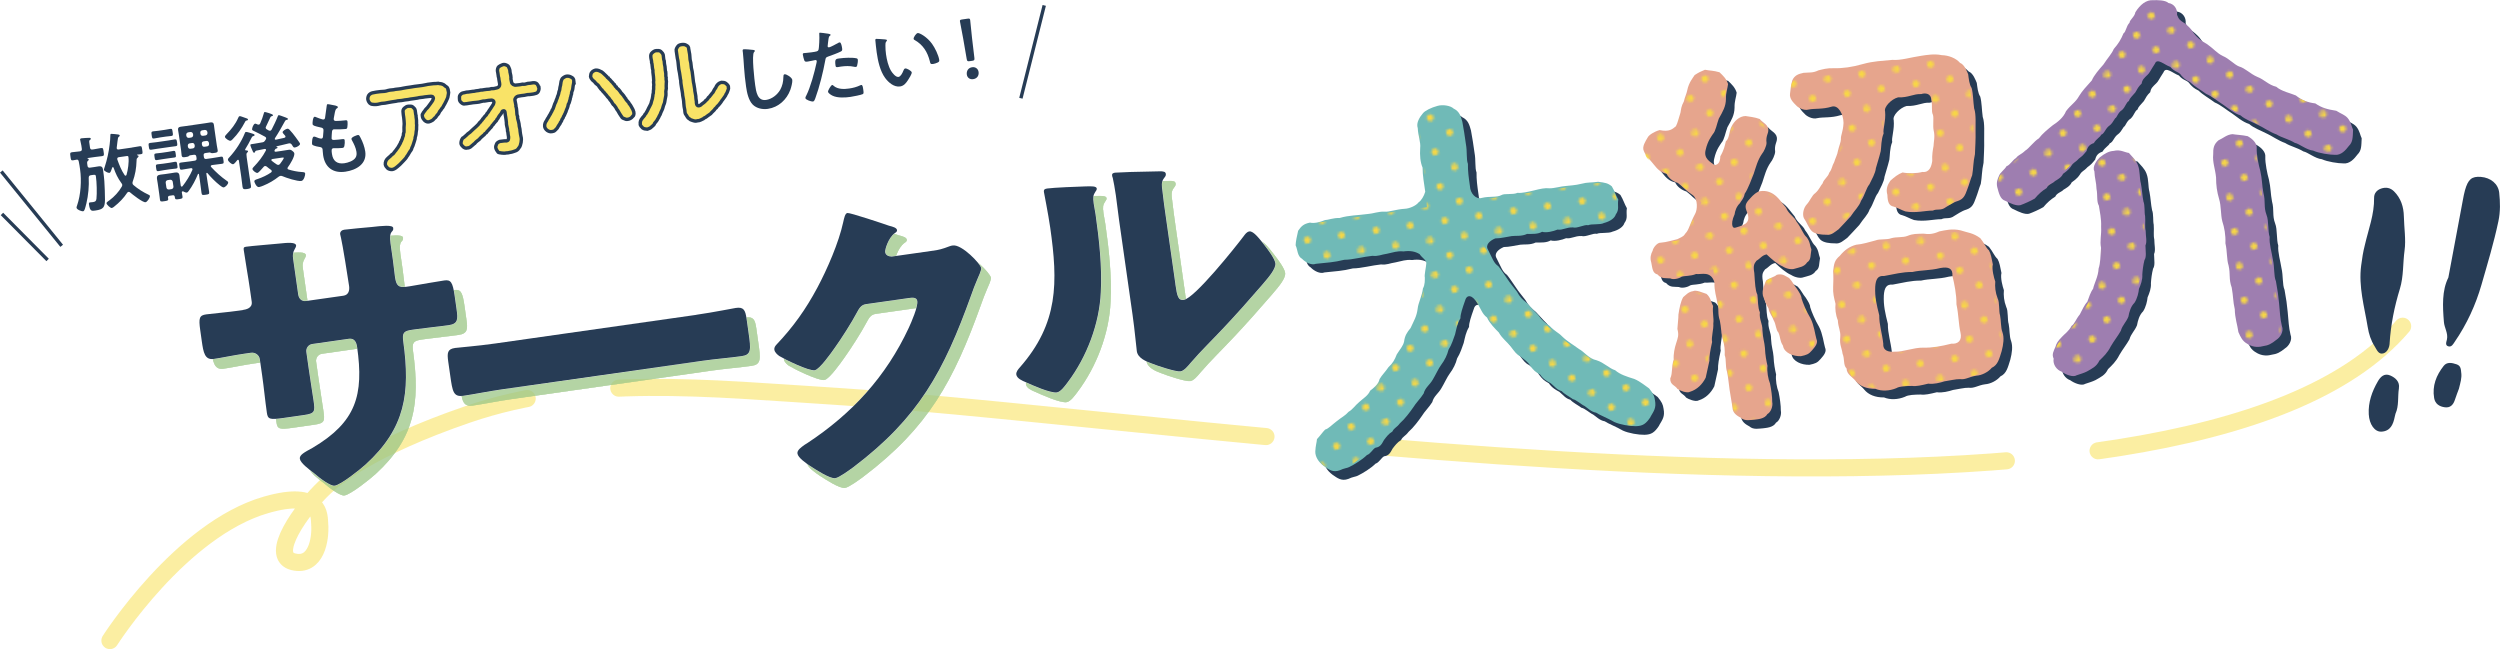 <?xml version="1.0" encoding="UTF-8"?><svg xmlns="http://www.w3.org/2000/svg" xmlns:xlink="http://www.w3.org/1999/xlink" viewBox="0 0 731.49 189.93"><defs><style>.cls-1,.cls-2,.cls-3{fill:none;}.cls-2{opacity:.61;stroke:#f9e367;stroke-dasharray:0 0 0 0 0 0 190 9 0 9 0 9;stroke-linecap:round;stroke-linejoin:round;stroke-width:5px;}.cls-4{fill:#f8d845;}.cls-5{fill:#e6a58d;}.cls-6,.cls-7{fill:#9bc686;}.cls-8{fill:#9e7eb0;}.cls-9{fill:#70bab7;}.cls-10{fill:#273c55;}.cls-7{stroke:#9bc686;}.cls-7,.cls-11{stroke-width:.07px;}.cls-7,.cls-11,.cls-12,.cls-3{stroke-miterlimit:10;}.cls-11{fill:#fff;stroke:#fff;}.cls-12{fill:#f9e367;}.cls-12,.cls-3{stroke:#273c55;}.cls-13{isolation:isolate;}.cls-14{fill:url(#Unnamed_Pattern_17);}.cls-15{mix-blend-mode:multiply;opacity:.75;}</style><pattern id="Unnamed_Pattern_17" x="0" y="0" width="28.8" height="28.8" patternTransform="translate(-4533.53 -2467.76) rotate(-8.06) scale(.7)" patternUnits="userSpaceOnUse" viewBox="0 0 28.8 28.8"><rect class="cls-1" x="0" y="0" width="28.8" height="28.8"/><path class="cls-4" d="m28.8,30.24c.8,0,1.44-.64,1.44-1.44s-.64-1.44-1.44-1.44-1.44.64-1.44,1.44.64,1.44,1.44,1.44Z"/><path class="cls-4" d="m14.4,30.24c.8,0,1.44-.64,1.44-1.44s-.65-1.44-1.44-1.44-1.44.64-1.44,1.44.64,1.44,1.44,1.44Z"/><path class="cls-4" d="m28.8,15.84c.8,0,1.44-.65,1.44-1.44s-.64-1.44-1.44-1.44-1.44.64-1.44,1.44.64,1.44,1.44,1.44Z"/><path class="cls-4" d="m14.4,15.84c.8,0,1.44-.65,1.44-1.44s-.65-1.44-1.44-1.44-1.44.64-1.44,1.44.64,1.44,1.44,1.44Z"/><path class="cls-4" d="m7.2,23.04c.79,0,1.44-.64,1.44-1.44s-.65-1.44-1.44-1.44-1.44.64-1.44,1.44.64,1.44,1.44,1.44Z"/><path class="cls-4" d="m21.6,23.04c.8,0,1.44-.64,1.44-1.44s-.65-1.44-1.44-1.44-1.44.64-1.44,1.44.64,1.44,1.44,1.44Z"/><path class="cls-4" d="m7.2,8.64c.79,0,1.44-.64,1.44-1.44s-.65-1.44-1.44-1.44-1.44.64-1.44,1.44.64,1.44,1.44,1.44Z"/><path class="cls-4" d="m21.6,8.64c.8,0,1.44-.64,1.44-1.44s-.65-1.44-1.44-1.44-1.44.64-1.44,1.44.64,1.44,1.44,1.44Z"/><path class="cls-4" d="m0,30.24c.79,0,1.44-.64,1.44-1.44s-.64-1.44-1.44-1.44-1.44.64-1.44,1.44.64,1.44,1.44,1.44Z"/><path class="cls-4" d="m0,15.84c.79,0,1.44-.65,1.44-1.44s-.64-1.44-1.44-1.44-1.44.64-1.44,1.44.64,1.44,1.44,1.44Z"/><path class="cls-4" d="m28.8,1.44c.8,0,1.44-.64,1.44-1.44s-.64-1.44-1.44-1.44-1.44.64-1.44,1.44.64,1.44,1.44,1.44Z"/><path class="cls-4" d="m14.4,1.44c.8,0,1.44-.64,1.44-1.44s-.65-1.44-1.44-1.44-1.44.64-1.44,1.44.64,1.44,1.44,1.44Z"/><path class="cls-4" d="m0,1.44c.79,0,1.44-.64,1.44-1.44S.79-1.44,0-1.44-1.44-.8-1.44,0-.8,1.44,0,1.44Z"/></pattern></defs><g class="cls-13"><g id="_レイヤー_2"><g id="_レイヤー_1-2"><line class="cls-3" x1=".57" y1="62.6" x2="13.93" y2="76.06"/><line class="cls-3" x1=".39" y1="50.18" x2="18.05" y2="71.92"/><path class="cls-2" d="m32.16,187.43s20.68-32.52,45.72-39.72c16.24-4.66,15.49,3.41,15.66,5.63.35,4.44-1.01,12.66-7.72,11.03-7.24-1.76,2.33-15.29,9.23-21.81,2.73-2.58,13.27-11.52,41.78-21.3,34.2-11.72,70.69-7.59,107.97-5.28,108.12,6.72,394.84,53.94,458.2-20.53"/><path class="cls-10" d="m485.49,124.48c-1.38,2.1-2.31,2.68-4.31,2.74-1.79.03-4.65-.46-6.33-1.23-1.83-1.08-4.55-2.15-5.31-2.72-1.49-.24-2.55-1.43-3.41-1.98-.96-.42-2.38-1.79-3.41-1.98-1.13-.85-2.44-1.44-3.24-2.34-1.52-.46-1.85-1.19-3.24-2.34-.84-.44-2.18-1.15-3.04-2.48-1.58-.89-1.85-1.19-2.94-2.6-.61-1.15-1.96-1.96-2.85-2.73-1.21-.61-1.64-1.33-2.74-2.75-1.23-1.61-2.58-2.43-3.63-4.3-.91-.88-2.74-2.74-3.41-4.33-1.63-1.22-1.72-2.67-3.39-5-1.64-2.12-2.74-1.18-3.02-.02-.8,2.24-1.43,4.12-1.38,5.23-.99,1.71-1.15,2.96-1.57,4.7-.49,1.3-.93,2.93-1.93,4.52-.35,1.5-1.13,3.07-2.17,4.45-.75,1-1.6,2.91-2.42,4.26-.89,1.58-2.24,2.33-2.67,4.07-.82,1.35-2.38,2.91-3.01,4.01-.93,1.36-2.53,3.49-3.92,4.69-1.04,1.38-1.62,1.24-2.23,2.44-1.04.59-1.79,1.6-2.45,2.47-.71,1.33-1.16,2.07-2.48,2.25-.74.33-1.52,1.89-2.49,2.14-1.47,1.44-3.64,2.75-5.21,3.53-.52.3-1.52.33-2.77.95-2.02.73-3.16-.22-4.65-1.24-1.63-1.22-2.52-2.78-2.5-4.23.08-1.8.41-2.63.49-3.65.97-1.03,1.71-2.14,2.4-2.8.97-.25,1.83-1.27,3.45-2.5,1.51-1.22,2.26-1.44,3.42-2.72,1.14-.61,1.87-1.83,3.17-2.91.99-.92,2.54-1.81,3.12-3.24,1-.81,2.43-1.8,2.76-3.41.72-1.22,1.62-2.02,2.63-3.51,1.19-1.06,1.82-2.16,2.39-3.69,1-1.6,1.88-2.5,2.15-3.77.21-1.71.85-2.69,1.9-3.96,1.02-2.27,1.77-3.27,2.09-5.78.13-1.47,1.27-3.65,1.53-5.81.63-1.1.54-2.54.55-3.21-.2-.64.36-2.96.43-4.09.08-1.02-1.24-1.61-1.96-2.74-1.35-.82-2.83-1.05-4.7-.79-1.93-.18-2.98.31-4.83.68-1.75.25-2.57.81-4.28.61-2.43.23-5.98,1.18-8.22,1.16-3.13.78-5.03.82-8.33,1.18-1.27.52-3.08-.46-4.01-1.45-1.46-.8-1.27-2.62-1.91-3.98.05-1.24.4-2.74.74-4.24.93-1.36,1.62-2.02,3.46-2.39,1.16.28,2.79-.06,4.37-.73.89-.01,2.48-.69,4.28-.61,2.9-.86,5.26-.75,8.55-1.21,1-.03,2.92-.75,4.61-.65,1.25.16,3.37-.7,6.03-.85,1.11-.05,3.13-.78,3.98-1.91.72-.44,1.54-1.78,1.91-3.07-.37-2.63-.76-4.59-.78-7.05-.67-1.58-.84-3.57-.7-5.72.21-1.71-.62-3.6-.71-5.83-.56-1.6.65-3.34,1.51-4.35.56-.75,2.45-1.69,4.28-2.17,1.5-.44,3.79-.09,4.7.79,1.8.86,2.13,2.38,2.56,3.89.4,2.07.7,4.15,1.03,6.46.44,2.29.07,4.46.6,5.84-.03,2.13.18,3.67.59,6.52.08,2.12,1.8,4,3.5,3.42,2.27-.55,4.36-.06,5.7-.81.92-.58,3.35-.03,4.72-.67,1.25.16,3.31-.36,4.61-.65,2.05-.52,3.46-.83,4.72-.67,1.46.02,3.49-.61,4.72-.67,1.21-.17,2.77-.17,4.71-.67,1.72-.47,2.76-.28,4.84-.57,2.05.27,2.85.38,3.99,1.34.88,1.44,1.16,2.63,1.89,3.87-.3,1.83.4,2.85-.73,4.35-.3,1.05-1.62,2.02-3.45,2.5-1.14.61-3.67.18-4.61.65-1.16-.28-3.21,1.01-4.5.64-2.02-.05-2.9.86-4.5.64-1.16.5-3.32,1.03-4.5.64-1.24.73-2.82.62-4.39.62-1.57.78-3.4.48-4.5.64-1.43.2-3.26.69-4.83.68-1.58.67-2.98,1.88-2.1,3.32,1.39,2.71,1.67,3.9,3.03,4.83.81,1,1.53,2.13,2.66,3.76.72,1.13,1.52,2.02,2.75,3.64.91,1.66,1.55,2.24,3.07,3.48,1.05,1.08,1.86,2.09,3.16,3.36,1.12,1.63,2.13,2.38,3.36,3.22,1.46,1.58,2.63,1.98,3.55,2.97,1.82,1.76,3.13,2.35,5.01,3.77,1.56.79,2.86,2.84,5.16,3.3,2.22.69,3.69,2.39,5.45,2.92,1.41,1.25,3.4,1.87,5.62,2.56,1.79.75,3.44,2.2,4.3,2.75,1.22,1.51,1.53,2.13,1.72,3.45.44,2.29-.33,3.18-1.32,4.89Z"/><path class="cls-10" d="m531.13,71.93c1.09,1.41.89,2.33,1.4,3.6-.33,1.61-.02,3.02-1.26,3.76-.82,1.35-2.37,1.45-3.65,1.86-.85.34-2.46.01-3.57-.72-1.42-.58-3.21-2.12-4.63-3.48-1.41.31-1.74,1.14-2.98,1.88-.46.74-1.08,1.05-.62,3.56.22,3.1.28,5.11.9,6.36.22,1.54.09,3.79.73,5.15-.25,2.16.79,3.24.75,5.26.11,2.33.61,3.49.73,5.15.09,2.22.43,3.85.75,5.26-.22,1.6.21,3.88.73,5.15.34,1.63.69,4.04.65,5.39.29,1.3-.46,3.09-1.4,3.55-.8,1.46-2.92,1.53-3.79,1.66-1.11.05-2.83.51-3.99-.55-.97-.53-2.43-1.33-2.44-3.01-.17-1.21-.62-3.6-.86-5.25-.19-1.32-.42-3.74-.71-5.04-.62-2.04-.17-3.56-.71-5.04.06-1.13.02-3.02-.71-5.04-.4-2.07-.29-2.87-.71-5.04-.75-2.13-.17-3.56-.71-5.04-.26-1.86-.97-3.67-.87-6.14-1.06-3.54-3.79-2.26-5.38-2.48-1.69.69-3.4.48-4.25.82-.82.56-2.44.91-3.29.47-1.36-.14-2.54.25-3.74-1.15-1.5-.35-1.5-1.91-1.84-3.54-.41-1.28-.12-2.44.41-3.41.11-.8,1.33-2.43,2.35-2.35,1.88-.15,3.37-.7,4.89-1.03,2.1-.97,1.86-1.05,2.34-1.67,1.08-1.05,1.19-2.63,2.87-5.78.63-1.1.87-4.15-.65-5.39-2.35-1.57-2.93-2.49-4.43-3.62-1.52-.46-2.79-1.51-3.29-2.67-1.61-.33-2.65-1.3-3.74-2.71-1.1-1.41-2.38-2.57-2.91-3.95-.62-1.25.49-2.87,1.12-3.96.34-.72,1.88-1.72,3.5-2.17,2.88.6,3.76-.31,4.76-1.12.53-.97.94-2.82,1.34-3.99.19-1.03.19-1.82.99-3.27.27-1.27.8-2.24.99-3.27.46-2.3,1.71-3.71,2.17-4.45,1.33-.86,1.76-1.03,3.02-1.55,1.27.27,2.49.21,4.25.74,1.03.97,2.06,1.94,2.5,3.45-.14,1.36-.66,2.44-.62,4.34-.02,2.24-.93,3.71-2.09,5.78-.57,1.53-.93,3.71-1.71,4.49-.36.61-1.52,1.89-2.14,4.67-.65,2.55,1.39,3.5,2.64,4.44,1.21-.17,1.63-1.13,1.65-2.58,1.08-1.83,1.34-3.21,1.62-4.37,1.1-.94.93-2.93,1.63-4.26.77-1.67,2.35-3.13,4.14-3.16,1.03.19,2.62.3,4.15.87.83,1.11,2.69,1.63,2.5,3.45,0,.78-.77,1.67-.51,3.54.02.89-.85,2.69-1.33,3.21-1.3,1.86-1.79,3.95-2.42,5.82-.58,1.42-1.62,4.37-2.64,5.85-.33,1.61-1.05,2.05-1.4,2.77-.99.92-1.46,2.33-1.55,3.24-.77,1.68-.83,2.8-.63,3.45.19.53.53.6,1.06.41,3.12-.89,4.47-1.64,2.97-5.12-.56-1.6.22-2.38,1.29-3.54.67-.77,1.76-1.81,2.85-1.97,1.75-.25,3.4.3,4.82,1.67.91.88,1.2,1.4,2.69,3.2.7,1.8,2.5,2.67,3.04,4.04,1.5,1.91,1.84,3.54,3,4.61Zm-29.31,16.57c1.27,1.05,1.38,2.6,1.95,3.53-.25,2.16.28,3.54.06,5.14.14,1.77-.66,4.01-.35,5.42-.55,2.43-.85,4.26-.79,5.48-.43,1.74-.73,3.57-1.09,4.96-.96,1.93-2.53,3.49-4.56,4.11-.93.58-3.2-.44-3.7-.82-.72-1.13-2.18-1.15-2.11-3.06.77-1.68.29-3.51,1.01-5.51-.12-1.66.29-3.51.68-4.68.53-1.75.9-2.36.4-4.31.05-1.24.33-3.18.3-4.18.28-1.94.68-3.9,1.4-5.12.71-.55,1.46-1.55,2.88-1.75.94-.47,2.87.49,3.91.79Zm32.19,13.23c.48,1.05-.16,2.04-1.32,3.32-.96,1.14-1.6,1.34-3.23,1.69-2.22.09-4.95-.98-5.24-3.06-1.02-1.65-.64-2.15-1.33-3.84-.78-.78-.67-2.37-1.4-3.6-.39-1.18-1.3-2.05-1.5-3.48-.88-1.44-.94-1.88-1.64-3.68-.37-1.85.46-3.09.93-4.49.8-.67,2.43-1.01,3.12-1.67,1.83-.48,2.65.52,3.6.94,1.05,1.08,1.42,2.15,2.36,3.25.72,1.13,1.3,2.05,1.28,2.73.42,1.39,1.44,3.82,2.61,5.78,1.08,2.08,1.34,4.73,1.76,6.13Zm46.17-67.39c.58,1.71.34,4.76.38,6.66.06,2.01-.1,4.82-.18,6.63-.55,2.43-.43,4.09-.81,6.16-.5,1.19-.85,2.69-1.43,4.12-.64,1.77-1.05,2.83-2.76,3.41-1.5.44-2.71,1.39-3.54,1.84-1.41,1.09-2.63.37-3.78.98-2.02-.05-5.03.82-8.02.24-1.17-.39-2.4-1.12-3.45-1.41-1.38-.25-1.77-1.43-1.83-3.43-.45-1.61-.06-2.79.87-4.15,1.19-1.06,2.2-1.88,3.57-2.41,1.61.33,4.18.3,5.79-.15,2.16.25,2.67-1.72,2.9-3.21-.12-1.66.19-3.38.38-4.42-.01-.89.5-2.76.04-4.48-.31-1.41.07-3.48-.2-4.56-.61-1.14-.06-2.79-.51-4.4-.06-2.01-1.86-2.09-2.93-1.71-2.25-.13-3.76,1.09-6.8.96-1.94.5-4.19,2.83-3.78,4.11.28,2.76-.71,5.25-.43,6.44-.75,1.78-.66,4.01-.84,5.15-.49,2.08-1.13,3.85-1.42,5.01-.13,1.47-1.21,3.3-1.9,4.74-.96,1.14-1.34,3.21-2.45,4.82-.55,1.64-1.85,2.72-3.04,4.57-.97,1.03-2.71,2.96-3.5,3.74-1.02.7-2.09,1.86-3.57,1.62-1.57,0-3.38-.19-4.29-1.07-1.05-1.08-1.34-2.38-2.33-3.81-.5-1.16-.09-3.01.88-4.04.88-.91,1.52-2.68,2.45-3.25,1.29-1.19,1.4-1.99,2.17-2.88.28-1.16,1.63-1.91,1.91-3.07.94-1.25.74-1.89,1.46-3.12.3-1.05,1.01-2.38,1.1-3.29.35-1.5.86-2.58.87-3.37-.08-1.33.61-1.99.77-4.81-.03-2.57-1.54-5.38-3.47-4.77-2.68.83-4.97.48-6.71.84-1.5.44-3.22-.66-3.63-1.16-.91-.88-2.08-2.05-1.84-3.54.14-1.36.3-2.62.68-3.9.69-1.44,1.76-1.81,3.28-2.14,1.88-.15,2.69.07,4.37-.73,1.19-.28,2.48-.69,4.39-.62,2.69.07,5.55-.34,8.55-1.21,3.34-.92,5.58-.9,8.66-1.23,2.49.21,5.38-.76,8.55-1.21,1.32-.19,3.71-.64,5.91-.17,2.02.05,4.15.87,5.35,2.26,1.3.49,2.03,2.51,2.38,3.35.17,1.21.31,2.98,1.01,4,.48,1.83.42,3.74.74,6.05Zm7.55,60.46c.31,1.41.18,3.67.7,4.94.56,1.6.28,3.54-.23,5.51-.69,2.22-1.1,4.07-2.89,4.88-1.05,1.27-2.93,2.21-4.48,2.31-2.08.29-3.18,1.23-4.78,1.01-1.24-.05-3.18.45-4.61.65-1.17.39-3.23.91-4.72.67-2.05.51-3.57.84-4.72.67-1.79.03-3.68.07-4.61.65-2.01.84-4.34.95-6.12.2-2.57.03-4.59-.8-5.81-2.31-.83-1.11-2.61-1.87-2.64-3.65-1.03-.97-.5-2.73-1.17-4.31-.26-1.86-.92-2.55-.68-4.83.17-1.93-.62-2.82-.7-4.94-.69-1.69-.83-3.46-.68-4.83-.5-1.94-.78-3.13-.7-4.94.08-1.02.1-3.26,0-4.7.27-2.05.35-3.07,1.95-4.41,1.33-1.64,2.85-2.75,4.8-3.25,1.88-.15,3.7-.75,5.64-1.25,1.27-.52,3.23-.12,4.61-.65,1.5-.44,3.45-.15,4.72-.67,1.69-.69,2.6-.59,4.71-.67,1.49.24,2.82.16,4.61-.65,1.85-.37,3.79-.87,6.22-.32,2.11.71,3.68.71,5.81,2.31,1.22,1.5,1.48,2.59,2.52,3.56.59,1.03.78,2.35,1.14,4.09-.36,1.39.34,3.98.71,5.04-.13,1.47,0,3.13.7,4.94.61,1.14.31,3.76.7,4.94Zm-12.76-3.23c.04-2.91-.63-6.06-1.18-8.33.14-2.15-1.06-2.76-3.57-2.29-3.02.76-5.62.57-8.12,1.15-3.02-.02-5.17.62-8.33,1.18-1.82-.19-2.43,1.01-2.57,3.16-.14,2.93.4,5.2,1.18,8.33-.03,2.91.84,5.14,1.18,8.33-.14,2.15,1.69,2.45,3.35,2.32,2.37.11,5.53-1.23,8.33-1.18,2.69.07,5.2-.4,8.23-1.16,1.93.17,3.23-.9,2.67-3.29-.59-2.6-.5-5.08-1.17-8.23Z"/><path class="cls-10" d="m691.02,40.45c-.11,2.36-.05,3.59-1.23,4.76-.94,1.25-2.29,2.79-4.11,2.6-1.57,0-4.65-.46-6.33-1.23-1.93-.17-4.21-2.09-5.35-2.26-1.96-1.18-3.79-1.48-5.38-2.48-1.88-.63-4.12-2.21-5.31-2.72-1.69-.88-3.93-1.68-5.21-2.84-1.99-.61-3.66-2.17-5.02-3.09-1.47-.91-3.38-2.54-5.04-3.2-1.63-1.22-3.57-2.29-4.74-3.47-1.44-.69-1.85-1.19-2.5-1.88-.74-1.24-1.93-.96-3.27-2.56-1.77-.64-3.85-2.7-4.49-.93-1.29,1.97-1.62,2.8-2.12,3.21-1.08,1.05-1.58,1.46-1.76,2.6-1.08,1.05-1.14,1.39-1.87,2.61-1.05,1.27-1.57,1.56-1.88,2.5-.83.45-.89,1.58-1.98,2.63-1.24.73-1.48,2.22-2.01,2.41-.74,1.11-.99,1.71-2.01,2.41-.99.92-1.16,2.07-2.12,2.43-.24.7-1.3,1.08-2.12,2.43-1.29.41-1.85,1.16-2.13,2.32-1.05,1.27-1.15,1.39-2.26,2.22-1.16,1.28-1.54,1-2.26,2.22-.83,1.24-1.87,1.83-2.37,2.24-.41,1.06-1.87,1.83-2.38,2.13-.47.63-1.99.95-2.4,2.02-1.24.74-2.43,1.8-3.48,3.07-1.24.73-3.13,1.56-4.2,1.94-1.19.28-2.87-.49-4.43-1.27-1.52-.46-1.89-2.31-2.36-4.03-.31-1.41.11-2.37.54-3.32.31-.94,1.65-1.8,2.18-2.77,1.07-.37,1.76-1.81,2.79-2.41.75-1,1.33-.86,2.71-2.17,1.04-.59,2.53-2.71,3.97-3.58,1.04-1.38,2.54-2.6,4.05-3.82,1.33-.86,3.15-2.24,3.89-4.13,1.51-2,2.77-2.52,3.84-4.46.91-1.47,1.98-2.63,3.72-4.55.58-1.43,2.12-3.21,3.37-4.62,1.19-1.85,2.46-3.15,3.04-4.57,1.35-1.53,2.17-2.88,2.83-4.54.81-.56.72-2,1.79-3.16,0-.78,1.54-1.78,1.7-3.04,1.37-2.21,3.17-3.69,5.21-3.53,1.11-.05,3.57-.06,4.48.82,1.6.22,2.71,1.74,2.5,3.45.53,1.38.91,1.66,2.25,2.48,1.27,1.05,1.8,1.65,2.22,2.26,1.02,1.65,2.53,2.89,4.35,3.86,1.99,1.4,2.83,2.62,4.63,3.48,1.66.66,3.38,2.54,4.68,3.03,1.86.52,3.21,2.12,5.35,3.05,2.13.82,3.24,2.34,5.56,2.9,1.53,1.35,4.18,1.87,5.73,2.54,1.77,1.43,3.54,2.07,5.7,2.33,1.86,1.3,3.49,1.74,6.12,2.15,1.6,1,2.4,1.12,3.32,2.1,1.08,1.3,1.16,2.63,1.61,3.46Zm-61.35,20.99c.5,1.16.23,3.21.5,4.29.14,1.77-.13,3.04.17,4.34,0,1.57.45,3.18-.07,4.26.03,1.79.36,3.31-.29,4.29-.36,1.39-.57,3.1-.63,4.23.11,1.55-.47,2.97-.98,4.17-.08,1.02-.49,2.87-1.32,4.1-1.08,1.05-1.52,2.68-1.77,4.05-.66,1.66-1.77,2.49-2.21,4.12-.8,1.46-1.95,2.85-2.94,4.56-.96,1.93-2.24,3.11-3.33,4.16-.86,1.8-2.13,2.31-3.68,3.21-.94.47-1.91.72-2.98,1.09-1.02.7-3.27-.21-4.4-1.06-1.41-.47-2.64-2.09-2.33-3.81-.62-1.25.02-2.24.52-3.43.3-1.05.66-1.66,1.93-2.96.67-.77,2.01-1.63,2.79-3.19.92-.58,1.19-1.85,2.43-3.37.71-1.33,1.29-2.76,2.17-3.66.49-1.3.94-2.82,1.7-3.82.33-1.61,1.51-3.57,1.62-5.94.55-1.64.51-3.54.71-6.03-.42-2.18.16-3.6.02-6.16.11-2.37-.4-4.42-.65-6.17-.73-1.24-.32-3.09-.7-4.94-.04-1.9-.54-3.05-.62-5.17-.75-1.35.87-3.37,1.56-4.02,1.5-1.22,2.76-1.85,4.09-1.92,1.94-.5,3.2.44,4.45.6.94,1.1,2.08,2.05,2.63,3.54.7,1.8.42,3.74.87,5.36.34,1.63.43,3.85.75,5.26Zm36.94,10.43c-.18,1.93.67,4.72.92,6.47.58,2.49.24,4.89.92,6.47.48,2.62.75,4.48.92,6.47.26,2.65.29,4.43.82,6.6.69,1.69-.63,3.45-1.56,4.02-1.51,1.22-2.34,1.67-4.09,1.92-1.72.47-3.35.03-4.46-.71-1.46-.8-1.96-1.96-2.61-3.43-.31-2.19-1.03-4.11-1.06-6.67-.54-2.27-.42-3.74-.9-6.36-.92-2.55-.32-3.87-.92-6.47-.59-1.82-.37-4.2-.92-6.47.1-2.47-.32-4.65-.92-6.47-.5-1.94-.29-4.43-.92-6.47-.64-2.15-.9-4.01-.9-6.36-.25-2.54-1.08-4.43-.84-6.71-.03-1.79.14-2.93,1.54-4.13,1.47-.66,2.45-1.69,4.11-1.81,1.03.19,2.95.25,4.45.6,1.58.89,2.77,2.18,2.63,3.54-.08,1.8.6,5.06,1.04,6.56.59,2.6.48,4.18.92,6.47.7,2.59,0,4.03.92,6.47.69,1.69.35,4.87.92,6.47Z"/><path class="cls-9" d="m482.97,121.96c-1.38,2.1-2.31,2.68-4.31,2.74-1.79.03-4.65-.46-6.33-1.23-1.83-1.08-4.55-2.15-5.31-2.72-1.49-.24-2.55-1.43-3.41-1.98-.96-.42-2.38-1.79-3.41-1.98-1.13-.85-2.44-1.44-3.24-2.34-1.52-.46-1.85-1.19-3.24-2.34-.84-.44-2.18-1.15-3.04-2.48-1.58-.89-1.85-1.19-2.94-2.6-.61-1.15-1.96-1.96-2.85-2.73-1.21-.61-1.64-1.33-2.74-2.75-1.23-1.61-2.58-2.43-3.63-4.3-.91-.88-2.74-2.74-3.41-4.33-1.63-1.22-1.72-2.67-3.39-5-1.64-2.12-2.74-1.18-3.02-.02-.8,2.24-1.43,4.12-1.38,5.23-.99,1.71-1.15,2.96-1.57,4.7-.49,1.3-.93,2.93-1.93,4.52-.35,1.5-1.13,3.07-2.17,4.45-.75,1-1.6,2.91-2.42,4.26-.89,1.58-2.24,2.33-2.67,4.07-.82,1.35-2.38,2.91-3.01,4.01-.93,1.36-2.53,3.49-3.92,4.69-1.04,1.38-1.62,1.24-2.23,2.44-1.04.59-1.79,1.6-2.45,2.47-.71,1.33-1.16,2.07-2.48,2.25-.74.33-1.52,1.89-2.49,2.14-1.47,1.44-3.64,2.75-5.21,3.53-.52.3-1.52.33-2.77.95-2.02.73-3.16-.22-4.65-1.24-1.63-1.22-2.52-2.78-2.5-4.23.08-1.8.41-2.63.49-3.65.97-1.03,1.71-2.14,2.4-2.8.97-.25,1.83-1.27,3.45-2.5,1.51-1.22,2.26-1.44,3.42-2.72,1.14-.61,1.87-1.83,3.17-2.91.99-.92,2.54-1.81,3.12-3.24,1-.81,2.43-1.8,2.76-3.41.72-1.22,1.62-2.02,2.63-3.51,1.19-1.06,1.82-2.16,2.39-3.69,1-1.6,1.88-2.5,2.15-3.77.21-1.71.85-2.69,1.9-3.96,1.02-2.27,1.77-3.27,2.09-5.78.13-1.47,1.27-3.65,1.53-5.81.63-1.1.54-2.54.55-3.21-.2-.64.36-2.96.43-4.09.08-1.02-1.24-1.61-1.96-2.74-1.35-.82-2.83-1.05-4.7-.79-1.93-.18-2.98.31-4.83.68-1.75.25-2.57.81-4.28.61-2.43.23-5.98,1.18-8.22,1.16-3.13.78-5.03.82-8.33,1.18-1.27.52-3.08-.46-4.01-1.45-1.46-.8-1.27-2.62-1.91-3.98.05-1.24.4-2.74.74-4.24.93-1.36,1.62-2.02,3.46-2.39,1.16.28,2.79-.06,4.37-.73.89-.01,2.48-.69,4.28-.61,2.9-.86,5.26-.75,8.55-1.21,1-.03,2.92-.75,4.61-.65,1.25.16,3.37-.7,6.03-.85,1.11-.05,3.13-.78,3.98-1.91.72-.44,1.54-1.78,1.91-3.07-.37-2.63-.76-4.59-.78-7.05-.67-1.58-.84-3.57-.7-5.72.21-1.71-.62-3.6-.71-5.83-.56-1.6.65-3.34,1.51-4.35.56-.75,2.45-1.69,4.28-2.17,1.5-.44,3.79-.09,4.7.79,1.8.86,2.13,2.38,2.56,3.89.4,2.07.7,4.15,1.03,6.46.44,2.29.07,4.46.6,5.84-.03,2.13.18,3.67.59,6.52.08,2.12,1.8,4,3.5,3.42,2.27-.55,4.36-.06,5.7-.81.92-.58,3.35-.03,4.72-.67,1.25.16,3.31-.36,4.61-.65,2.05-.52,3.46-.83,4.72-.67,1.46.02,3.49-.61,4.72-.67,1.21-.17,2.77-.17,4.71-.67,1.72-.47,2.76-.28,4.84-.57,2.05.27,2.85.38,3.99,1.34.88,1.44,1.16,2.63,1.89,3.87-.3,1.83.4,2.85-.73,4.35-.3,1.05-1.62,2.02-3.45,2.5-1.14.61-3.67.18-4.61.65-1.16-.28-3.21,1.01-4.5.64-2.02-.05-2.9.86-4.5.64-1.16.5-3.32,1.03-4.5.64-1.24.73-2.82.62-4.39.62-1.57.78-3.4.48-4.5.64-1.43.2-3.26.69-4.83.68-1.58.67-2.98,1.88-2.1,3.32,1.39,2.71,1.67,3.9,3.03,4.83.81,1,1.53,2.13,2.66,3.76.72,1.13,1.52,2.02,2.75,3.64.91,1.66,1.55,2.24,3.07,3.48,1.05,1.08,1.86,2.09,3.16,3.36,1.12,1.63,2.13,2.38,3.36,3.22,1.46,1.58,2.63,1.98,3.55,2.97,1.82,1.76,3.13,2.35,5.01,3.77,1.56.79,2.86,2.84,5.16,3.3,2.22.69,3.69,2.39,5.45,2.92,1.41,1.25,3.4,1.87,5.62,2.56,1.79.75,3.44,2.2,4.3,2.75,1.22,1.51,1.53,2.13,1.72,3.45.44,2.29-.33,3.18-1.32,4.89Z"/><path class="cls-5" d="m528.61,69.41c1.09,1.41.89,2.33,1.4,3.6-.33,1.61-.02,3.02-1.26,3.76-.82,1.35-2.37,1.45-3.65,1.86-.85.34-2.46.01-3.57-.72-1.42-.58-3.21-2.12-4.63-3.48-1.41.31-1.74,1.14-2.98,1.88-.46.74-1.08,1.05-.62,3.56.22,3.1.28,5.11.9,6.36.22,1.54.09,3.79.73,5.15-.25,2.16.79,3.24.75,5.26.11,2.33.61,3.49.73,5.15.09,2.22.43,3.85.75,5.26-.22,1.6.21,3.88.73,5.15.34,1.63.69,4.04.65,5.39.29,1.3-.46,3.09-1.4,3.55-.8,1.46-2.92,1.53-3.79,1.66-1.11.05-2.83.51-3.99-.55-.97-.53-2.43-1.33-2.44-3.01-.17-1.21-.62-3.6-.86-5.25-.19-1.32-.42-3.74-.71-5.04-.62-2.04-.17-3.56-.71-5.04.06-1.13.02-3.02-.71-5.04-.4-2.07-.29-2.87-.71-5.04-.75-2.13-.17-3.56-.71-5.04-.26-1.86-.97-3.67-.87-6.14-1.06-3.54-3.79-2.26-5.38-2.48-1.69.69-3.4.48-4.25.82-.82.56-2.44.91-3.29.47-1.36-.14-2.54.25-3.74-1.15-1.5-.35-1.5-1.91-1.84-3.54-.41-1.28-.12-2.44.41-3.41.11-.8,1.33-2.43,2.35-2.35,1.88-.15,3.37-.7,4.89-1.03,2.1-.97,1.86-1.05,2.34-1.67,1.08-1.05,1.19-2.63,2.87-5.78.63-1.1.87-4.15-.65-5.39-2.35-1.57-2.93-2.49-4.43-3.62-1.52-.46-2.79-1.51-3.29-2.67-1.61-.33-2.65-1.3-3.74-2.71-1.1-1.41-2.38-2.57-2.91-3.95-.62-1.25.49-2.87,1.12-3.96.34-.72,1.88-1.72,3.5-2.17,2.88.6,3.76-.31,4.76-1.12.53-.97.94-2.82,1.34-3.99.19-1.03.19-1.82.99-3.27.27-1.27.8-2.24.99-3.27.46-2.3,1.71-3.71,2.17-4.45,1.33-.86,1.76-1.03,3.02-1.55,1.27.27,2.49.21,4.25.74,1.03.97,2.06,1.94,2.5,3.45-.14,1.36-.66,2.44-.62,4.34-.02,2.24-.93,3.71-2.09,5.78-.57,1.53-.93,3.71-1.71,4.49-.36.61-1.52,1.89-2.14,4.67-.65,2.55,1.39,3.5,2.64,4.44,1.21-.17,1.63-1.13,1.65-2.58,1.08-1.83,1.34-3.21,1.62-4.37,1.1-.94.93-2.93,1.63-4.26.77-1.67,2.35-3.13,4.14-3.16,1.03.19,2.62.3,4.15.87.83,1.11,2.69,1.63,2.5,3.45,0,.78-.77,1.67-.51,3.54.02.89-.85,2.69-1.33,3.21-1.3,1.86-1.79,3.95-2.42,5.82-.58,1.42-1.62,4.37-2.64,5.85-.33,1.61-1.05,2.05-1.4,2.77-.99.92-1.46,2.33-1.55,3.24-.77,1.68-.83,2.8-.63,3.45.19.53.53.6,1.06.41,3.12-.89,4.47-1.64,2.97-5.12-.56-1.6.22-2.38,1.29-3.54.67-.77,1.76-1.81,2.85-1.97,1.75-.25,3.4.3,4.82,1.67.91.88,1.2,1.4,2.69,3.2.7,1.8,2.5,2.67,3.04,4.04,1.5,1.91,1.84,3.54,3,4.61Zm-29.31,16.57c1.27,1.05,1.38,2.6,1.95,3.53-.25,2.16.28,3.54.06,5.14.14,1.77-.66,4.01-.35,5.42-.55,2.43-.85,4.26-.79,5.48-.43,1.74-.73,3.57-1.09,4.96-.96,1.93-2.53,3.49-4.56,4.11-.93.58-3.2-.44-3.7-.82-.72-1.13-2.18-1.15-2.11-3.06.77-1.68.29-3.51,1.01-5.51-.12-1.66.29-3.51.68-4.68.53-1.75.9-2.36.4-4.31.05-1.24.33-3.18.3-4.18.28-1.94.68-3.9,1.4-5.12.71-.55,1.46-1.55,2.88-1.75.94-.47,2.87.49,3.91.79Zm32.19,13.23c.48,1.05-.16,2.04-1.32,3.32-.96,1.14-1.6,1.34-3.23,1.69-2.22.09-4.95-.98-5.24-3.06-1.02-1.65-.64-2.15-1.33-3.84-.78-.78-.67-2.37-1.4-3.6-.39-1.18-1.3-2.05-1.5-3.48-.88-1.44-.94-1.88-1.64-3.68-.37-1.85.46-3.09.93-4.49.8-.67,2.43-1.01,3.12-1.67,1.83-.48,2.65.52,3.6.94,1.05,1.08,1.42,2.15,2.36,3.25.72,1.13,1.3,2.05,1.28,2.73.42,1.39,1.44,3.82,2.61,5.78,1.08,2.08,1.34,4.73,1.76,6.13Zm46.17-67.39c.58,1.71.34,4.76.38,6.66.06,2.01-.1,4.82-.18,6.63-.55,2.43-.43,4.09-.81,6.16-.5,1.19-.85,2.69-1.43,4.12-.64,1.77-1.05,2.83-2.76,3.41-1.5.44-2.71,1.39-3.54,1.84-1.41,1.09-2.63.37-3.78.98-2.02-.05-5.03.82-8.02.24-1.17-.39-2.4-1.12-3.45-1.41-1.38-.25-1.77-1.43-1.83-3.43-.45-1.61-.06-2.79.87-4.15,1.19-1.06,2.2-1.88,3.57-2.41,1.61.33,4.18.3,5.79-.15,2.16.25,2.67-1.72,2.9-3.21-.12-1.66.19-3.38.38-4.42-.01-.89.5-2.76.04-4.48-.31-1.41.07-3.48-.2-4.56-.61-1.14-.06-2.79-.51-4.4-.06-2.01-1.86-2.09-2.93-1.71-2.25-.13-3.76,1.09-6.8.96-1.94.5-4.19,2.83-3.78,4.11.28,2.76-.71,5.25-.43,6.44-.75,1.78-.66,4.01-.84,5.15-.49,2.08-1.13,3.85-1.42,5.01-.13,1.47-1.21,3.3-1.9,4.74-.96,1.14-1.34,3.21-2.45,4.82-.55,1.64-1.85,2.72-3.04,4.57-.97,1.03-2.71,2.96-3.5,3.74-1.02.7-2.09,1.86-3.57,1.62-1.57,0-3.38-.19-4.29-1.07-1.05-1.08-1.34-2.38-2.33-3.81-.5-1.16-.09-3.01.88-4.04.88-.91,1.52-2.68,2.45-3.25,1.29-1.19,1.4-1.99,2.17-2.88.28-1.16,1.63-1.91,1.91-3.07.94-1.25.74-1.89,1.46-3.12.3-1.05,1.01-2.38,1.1-3.29.35-1.5.86-2.58.87-3.37-.08-1.33.61-1.99.77-4.81-.03-2.57-1.54-5.38-3.47-4.77-2.68.83-4.97.48-6.71.84-1.5.44-3.22-.66-3.63-1.16-.91-.88-2.08-2.05-1.84-3.54.14-1.36.3-2.62.68-3.9.69-1.44,1.76-1.81,3.28-2.14,1.88-.15,2.69.07,4.37-.73,1.19-.28,2.48-.69,4.39-.62,2.69.07,5.55-.34,8.55-1.21,3.34-.92,5.58-.9,8.66-1.23,2.49.21,5.38-.76,8.55-1.21,1.32-.19,3.71-.64,5.91-.17,2.02.05,4.15.87,5.35,2.26,1.3.49,2.03,2.51,2.38,3.35.17,1.21.31,2.98,1.01,4,.48,1.83.42,3.74.74,6.05Zm7.55,60.46c.31,1.41.18,3.67.7,4.94.56,1.6.28,3.54-.23,5.51-.69,2.22-1.1,4.07-2.89,4.88-1.05,1.27-2.93,2.21-4.48,2.31-2.08.29-3.18,1.23-4.78,1.01-1.24-.05-3.18.45-4.61.65-1.17.39-3.23.91-4.72.67-2.05.51-3.57.84-4.72.67-1.79.03-3.68.07-4.61.65-2.01.84-4.34.95-6.12.2-2.57.03-4.59-.8-5.81-2.31-.83-1.11-2.61-1.87-2.64-3.65-1.03-.97-.5-2.73-1.17-4.31-.26-1.86-.92-2.55-.68-4.83.17-1.93-.62-2.82-.7-4.94-.69-1.69-.83-3.46-.68-4.83-.5-1.94-.78-3.13-.7-4.94.08-1.02.1-3.26,0-4.7.27-2.05.35-3.07,1.95-4.41,1.33-1.64,2.85-2.75,4.8-3.25,1.88-.15,3.7-.75,5.64-1.25,1.27-.52,3.23-.12,4.61-.65,1.5-.44,3.45-.15,4.72-.67,1.69-.69,2.6-.59,4.71-.67,1.49.24,2.82.16,4.61-.65,1.85-.37,3.79-.87,6.22-.32,2.11.71,3.68.71,5.81,2.31,1.22,1.5,1.48,2.59,2.52,3.56.59,1.03.78,2.35,1.14,4.09-.36,1.39.34,3.98.71,5.04-.13,1.47,0,3.13.7,4.94.61,1.14.31,3.76.7,4.94Zm-12.76-3.23c.04-2.91-.63-6.06-1.18-8.33.14-2.15-1.06-2.76-3.57-2.29-3.02.76-5.62.57-8.12,1.15-3.02-.02-5.17.62-8.33,1.18-1.82-.19-2.43,1.01-2.57,3.16-.14,2.93.4,5.2,1.18,8.33-.03,2.91.84,5.14,1.18,8.33-.14,2.15,1.69,2.45,3.35,2.32,2.37.11,5.53-1.23,8.33-1.18,2.69.07,5.2-.4,8.23-1.16,1.93.17,3.23-.9,2.67-3.29-.59-2.6-.5-5.08-1.17-8.23Z"/><path class="cls-8" d="m688.5,37.94c-.11,2.36-.05,3.59-1.23,4.76-.94,1.25-2.29,2.79-4.11,2.6-1.57,0-4.65-.46-6.33-1.23-1.93-.17-4.21-2.09-5.35-2.26-1.96-1.18-3.79-1.48-5.38-2.48-1.88-.63-4.12-2.21-5.31-2.72-1.69-.88-3.93-1.68-5.21-2.84-1.99-.61-3.66-2.17-5.02-3.09-1.47-.91-3.38-2.54-5.04-3.2-1.63-1.22-3.57-2.29-4.74-3.47-1.44-.69-1.85-1.19-2.5-1.88-.74-1.24-1.93-.96-3.27-2.56-1.77-.64-3.85-2.7-4.49-.93-1.29,1.97-1.62,2.8-2.12,3.21-1.08,1.05-1.58,1.46-1.76,2.6-1.08,1.05-1.14,1.39-1.87,2.61-1.05,1.27-1.57,1.56-1.88,2.5-.83.45-.89,1.58-1.98,2.63-1.24.73-1.48,2.22-2.01,2.41-.74,1.11-.99,1.71-2.01,2.41-.99.92-1.16,2.07-2.12,2.43-.24.7-1.3,1.08-2.12,2.43-1.29.41-1.85,1.16-2.13,2.32-1.05,1.27-1.15,1.39-2.26,2.22-1.16,1.28-1.54,1-2.26,2.22-.83,1.24-1.87,1.83-2.37,2.24-.41,1.06-1.87,1.83-2.38,2.13-.47.63-1.99.95-2.4,2.02-1.24.74-2.43,1.8-3.48,3.07-1.24.73-3.13,1.56-4.2,1.94-1.19.28-2.87-.49-4.43-1.27-1.52-.46-1.89-2.31-2.36-4.03-.31-1.41.11-2.37.54-3.32.31-.94,1.65-1.8,2.18-2.77,1.07-.37,1.76-1.81,2.79-2.41.75-1,1.33-.86,2.71-2.17,1.04-.59,2.53-2.71,3.97-3.58,1.04-1.38,2.54-2.6,4.05-3.82,1.33-.86,3.15-2.24,3.89-4.13,1.51-2,2.77-2.52,3.84-4.46.91-1.47,1.98-2.63,3.72-4.55.58-1.43,2.12-3.21,3.37-4.62,1.19-1.85,2.46-3.15,3.04-4.57,1.35-1.53,2.17-2.88,2.83-4.54.81-.56.72-2,1.79-3.16,0-.78,1.54-1.78,1.7-3.04,1.37-2.21,3.17-3.69,5.21-3.53,1.11-.05,3.57-.06,4.48.82,1.6.22,2.71,1.74,2.5,3.45.53,1.38.91,1.66,2.25,2.48,1.27,1.05,1.8,1.65,2.22,2.26,1.02,1.65,2.53,2.89,4.35,3.86,1.99,1.4,2.83,2.62,4.63,3.48,1.66.66,3.38,2.54,4.68,3.03,1.86.52,3.21,2.12,5.35,3.05,2.13.82,3.24,2.34,5.56,2.9,1.53,1.35,4.18,1.87,5.73,2.54,1.77,1.43,3.54,2.07,5.7,2.33,1.86,1.3,3.49,1.74,6.12,2.15,1.6,1,2.4,1.12,3.32,2.1,1.08,1.3,1.16,2.63,1.61,3.46Zm-61.35,20.99c.5,1.16.23,3.21.5,4.29.14,1.77-.13,3.04.17,4.34,0,1.57.45,3.18-.07,4.26.03,1.79.36,3.31-.29,4.29-.36,1.39-.57,3.1-.63,4.23.11,1.55-.47,2.97-.98,4.17-.08,1.02-.49,2.87-1.32,4.1-1.08,1.05-1.52,2.68-1.77,4.05-.66,1.66-1.77,2.49-2.21,4.12-.8,1.46-1.95,2.85-2.94,4.56-.96,1.93-2.24,3.11-3.33,4.16-.86,1.8-2.13,2.31-3.68,3.21-.94.47-1.91.72-2.98,1.09-1.02.7-3.27-.21-4.4-1.06-1.41-.47-2.64-2.09-2.33-3.81-.62-1.25.02-2.24.52-3.43.3-1.05.66-1.66,1.93-2.96.67-.77,2.01-1.63,2.79-3.19.92-.58,1.19-1.85,2.43-3.37.71-1.33,1.29-2.76,2.17-3.66.49-1.3.94-2.82,1.7-3.82.33-1.61,1.51-3.57,1.62-5.94.55-1.64.51-3.54.71-6.03-.42-2.18.16-3.6.02-6.16.11-2.37-.4-4.42-.65-6.17-.73-1.24-.32-3.09-.7-4.94-.04-1.9-.54-3.05-.62-5.17-.75-1.35.87-3.37,1.56-4.02,1.5-1.22,2.76-1.85,4.09-1.92,1.94-.5,3.2.44,4.45.6.94,1.1,2.08,2.05,2.63,3.54.7,1.8.42,3.74.87,5.36.34,1.63.43,3.85.75,5.26Zm36.94,10.43c-.18,1.93.67,4.72.92,6.47.58,2.49.24,4.89.92,6.47.48,2.62.75,4.48.92,6.47.26,2.65.29,4.43.82,6.6.69,1.69-.63,3.45-1.56,4.02-1.51,1.22-2.34,1.67-4.09,1.92-1.72.47-3.35.03-4.46-.71-1.46-.8-1.96-1.96-2.61-3.43-.31-2.19-1.03-4.11-1.06-6.67-.54-2.27-.42-3.74-.9-6.36-.92-2.55-.32-3.87-.92-6.47-.59-1.82-.37-4.2-.92-6.47.1-2.47-.32-4.65-.92-6.47-.5-1.94-.29-4.43-.92-6.47-.64-2.15-.9-4.01-.9-6.36-.25-2.54-1.08-4.43-.84-6.71-.03-1.79.14-2.93,1.54-4.13,1.47-.66,2.45-1.69,4.11-1.81,1.03.19,2.95.25,4.45.6,1.58.89,2.77,2.18,2.63,3.54-.08,1.8.6,5.06,1.04,6.56.59,2.6.48,4.18.92,6.47.7,2.59,0,4.03.92,6.47.69,1.69.35,4.87.92,6.47Z"/><path class="cls-10" d="m25.97,46.69c.02.17-.11.26-.24.37-.28.23-.27.5-.18,1.09l.06.4c.06.43.32.56.75.5l1.14-.16c.47-.07.92-.16,1.37-.22,1.07-.15,1.2.46,1.3,1.14.15,1.04.28,2.11.36,3.17.08,1.03.21,4.44.19,5.46-.04,2.23-.46,2.82-2.81,3.16-1.04.15-1.58.28-1.87-1.74-.04-.26-.06-.6.25-.64.19-.03.55-.03.86-.08.66-.1.98-.24,1.07-.95.18-1.62.09-4.9-.15-6.53-.09-.59-.23-.57-1.11-.45l-.35.05c-.45.07-.62.23-.65.72.13,2.4-.12,5.19-.68,7.52-.37,1.46-.54,2.26-.95,2.31-.5.07-1.86-.48-1.94-1.03-.02-.17.1-.5.17-.68,1.08-3.11,1.34-7.28.87-10.55l-.17-1.14c-.05-.35-.1-.66-.21-1.13-.05-.16-.09-.64-.59-.57-.35.05-.73.15-1.08.2-.62.09-.64-.22-.76-1.1-.13-.9-.19-1.18.42-1.27.5-.07,1.34-.12,2.12-.23l.21-.03c.47-.07.64-.29.57-.76l-.13-.92c-.08-.52-.2-1.04-.32-1.53,0-.05-.04-.14-.05-.21-.04-.28.21-.37.45-.4.28-.04.79-.07,1.12-.09.17,0,.31-.02.46-.02.7-.05,1.05-.08,1.09.2.03.21-.1.31-.25.42-.24.16-.25.28-.14,1.06l.16,1.14c.07.47.29.64.76.57l.35-.05c.76-.11,1.58-.3,2.12-.38.64-.09.64.25.76,1.1.13.88.2,1.18-.42,1.27-.5.07-1.36.15-2.14.26l-2.08.3c-.07.01-.12.02-.11.09,0,.05.06.06.11.08.15.03.25.08.28.25Zm12.6-3.52c.8-.12,1.58-.28,2.36-.39.54-.08.56.21.69,1.09s.19,1.16-.35,1.24c-.36.05-.74.08-1.09.13-.05,0-.12.04-.1.11,0,.05.06.09.13.08.12.03.3.08.33.24.03.21-.19.37-.33.53-.26.23-.25.47-.25.79-.08,2.29-.38,4.05-1.14,6.19-.05.18-.08.3-.05.49.03.21.15.37.32.51,1.22,1.06,2.87,2.1,4.35,2.78.18.07.39.19.42.38.07.5-.79,1.76-1.28,1.83-.8.12-3.84-2.28-4.55-2.9-.14-.1-.24-.16-.43-.13s-.27.14-.38.25c-1.01,1.55-2.32,2.88-3.77,4.03-.15.14-.52.41-.71.44-.45.07-1.52-.97-1.58-1.37-.04-.26.38-.54.71-.78.07-.03.13-.09.18-.12,1.38-1.02,2.74-2.48,3.58-3.98.09-.18.17-.34.14-.55-.03-.19-.12-.32-.24-.47-1.09-1.49-1.69-2.8-2.3-4.53-.04-.09-.12-.18-.24-.16-.1.01-.13.09-.17.17-.25.76-.46,1.47-.82,1.52-.38.05-1.55-.53-1.61-.93-.01-.09.21-.71.26-.86.67-2.03,1.19-4.36,1.43-6.5.08-.64.23-2.11.21-2.72,0-.22,0-.39.25-.42.24-.03,1.71.14,2.06.19.17.02.4.11.43.3.02.17-.13.28-.24.35-.28.21-.3.41-.42,1.42-.06.44-.12,1.01-.22,1.8-.02.05,0,.12,0,.17.04.31.3.39.56.35l3.89-.56Zm-.97,2.83c-.04-.31-.22-.38-.51-.34l-2.3.33c-.31.04-.53.2-.48.55l.02.14c.57,1.59,1.18,3.17,2.13,4.55.06.09.15.2.31.17.14-.02.22-.13.25-.25.41-1.37.77-3.74.56-5.16Z"/><path class="cls-10" d="m46.08,43.52c-.64.09-1.3.21-1.87.29-.57.08-.57-.28-.67-.92-.1-.69-.17-.99.38-1.07.64-.09,1.26-.13,1.88-.22l3.48-.5c.62-.09,1.22-.23,1.86-.32.55-.08.57.26.67.92s.17.99-.38,1.07c-.59.09-1.24.15-1.88.25l-3.48.5Zm.62-3.28c-.62.09-1.25.23-1.65.29-.52.08-.56-.21-.67-.97s-.15-1.04.37-1.12c.45-.07,1.05-.1,1.67-.19l1.8-.26c.62-.09,1.18-.22,1.65-.29.52-.08.54.21.65.97.11.73.17,1.04-.35,1.11-.47.07-1.05.1-1.67.19l-1.8.26Zm.84,6.34c-.59.09-1.18.2-1.68.27-.5.07-.53-.17-.64-.9-.11-.73-.14-.97.38-1.05.52-.08,1.1-.11,1.67-.19l1.85-.27c.54-.08,1.08-.2,1.65-.29.52-.08.54.19.64.9.1.71.16.97-.36,1.04-.52.08-1.09.13-1.66.22l-1.85.27Zm.46,3.2c-.62.09-1.2.22-1.65.29-.52.08-.56-.16-.67-.92-.11-.73-.14-1,.38-1.07.4-.06,1.05-.1,1.67-.19l1.85-.27c.62-.09,1.23-.23,1.65-.29.52-.08.54.24.64.92.11.73.17.99-.36,1.07-.5.07-1.05.1-1.66.19l-1.85.27Zm5.4,6.23c-.17.02-.22.13-.2.29.06.4.15.85.21,1.25.07.52-.23.59-1.04.71-.88.13-1.12.14-1.2-.46l-.03-.19c-.05-.38-.24-.52-.62-.47l-.9.13c-.35.05-.5.24-.47.62.01.07.05.16.06.26.08.54-.28.6-1.13.72-.9.13-1.19.17-1.27-.4-.08-.59-.15-1.19-.23-1.78l-.42-2.94c-.07-.47-.17-.97-.24-1.47-.11-.76.25-1.08.99-1.18.45-.06.93-.11,1.38-.17l1.63-.24c.43-.06.87-.15,1.3-.21.71-.1,1.17.07,1.28.83.07.5.1,1,.17,1.5l.22,1.52s.07.3.3.27c.09-.01.14-.04.2-.1,1.04-1.31,2.27-3.23,2.89-4.77,0-.1.05-.15.04-.25-.04-.26-.26-.3-.47-.27-.88.13-1.75.3-2.62.43-.59.09-.61-.23-.72-.96-.11-.76-.17-1.04.42-1.12.85-.12,1.74-.2,2.59-.33l1.42-.21c.47-.07.64-.29.57-.76l-.06-.4c-.07-.47-.29-.64-.76-.57l-1.11.16c-.14.02-.22.13-.31.21-.24.2-.59.23-.9.28-.64.09-1.13.21-1.23-.5-.06-.43-.09-.93-.15-1.41l-.65-4.53c-.07-.47-.16-.97-.24-1.47-.09-.64.19-.87.8-.96.52-.08,1.07-.13,1.59-.21l5.47-.79c.52-.08,1.06-.18,1.58-.25.64-.09.95.06,1.05.72.07.5.12.98.19,1.45l.66,4.55c.07.47.18.92.25,1.39.1.71-.38.73-1.07.83-.28.04-.61.11-.9-.02-.11-.06-.26-.15-.38-.14l-1.21.17c-.45.07-.61.28-.54.76l.06.4c.07.47.29.64.74.57l1.68-.24c.88-.13,1.72-.3,2.58-.42.59-.09.61.2.72.96s.17,1.04-.39,1.12c-.88.13-1.74.2-2.61.33l-.36.05c-.19.05-.37.13-.33.36.01.09.04.14.1.2,1.38,1.49,2.91,2.89,4.58,4.05.16.1.37.24.4.43.08.55-.83,1.43-1.33,1.5-.28.04-1-.53-1.24-.72-1.18-.94-2.54-2.32-3.5-3.48-.05-.04-.11-.08-.18-.07-.12.02-.15.14-.13.24l.26,1.82c.17,1.16.38,2.32.55,3.48.1.69-.09.74-1.01.87-.92.13-1.12.14-1.22-.55-.17-1.16-.29-2.33-.46-3.49l-.28-1.92c-.01-.09-.08-.18-.17-.17s-.12.04-.15.12c-.6,1.54-1.66,3.55-2.66,4.86-.14.19-.34.48-.58.52-.28.04-.78-.2-1.02-.34-.07-.01-.13-.05-.22-.04Zm-3.22-.67c.4-.11.58-.33.57-.76l-.21-1.42c-.11-.4-.35-.58-.76-.57l-.73.11c-.42.11-.58.35-.57.76l.21,1.42c.11.42.33.58.76.57l.73-.11Zm6.3-16.15c-.11-.4-.35-.58-.76-.57l-.66.1c-.4.11-.58.35-.57.76l.04.29c.11.42.35.58.76.57l.66-.1c.4-.11.58-.33.57-.76l-.04-.28Zm-.96,2.75c-.4.06-.58.33-.57.74l.04.31c.11.4.35.6.76.54l.66-.1c.4-.06.58-.33.57-.74l-.04-.31c-.11-.4-.35-.6-.76-.54l-.66.1Zm4.62-2.31c.4-.11.58-.33.57-.76l-.04-.28c-.11-.4-.35-.58-.76-.57l-.76.11c-.4.11-.6.35-.54.76l.04.28c.06.43.33.58.74.57l.76-.11Zm-1.03,2.76c.06.4.33.61.73.55l.76-.11c.4-.06.58-.33.57-.74l-.04-.31c-.11-.4-.35-.6-.76-.54l-.76.11c-.4.06-.61.33-.55.73l.04.31Z"/><path class="cls-10" d="m70.83,34.16c.36.14.89.33,1.27.45.18.05.43.13.46.37.02.14-.13.24-.28.26-.38.08-.4.08-.59.45-1.03,1.94-2.08,3.49-3.64,5.07-.15.14-.4.4-.62.43-.45.06-1.56-.72-1.61-1.12-.04-.28.28-.57.45-.77,1.37-1.41,2.64-2.99,3.42-4.8.13-.28.2-.46.41-.5s.52.09.72.16Zm1.75,10.08c.03.21-.17.34-.3.45-.24.2-.18.73-.08,1.46l.76,5.24c.14,1,.33,1.96.47,2.96.1.66-.15.82-1.12.96-.99.14-1.26.01-1.35-.65-.14-.97-.23-1.95-.37-2.92l-.68-4.69c-.02-.17-.12-.32-.31-.29-.09.01-.13.07-.2.13-.25.3-.83,1.11-1.19,1.16-.45.07-1.45-.83-1.52-1.28-.05-.33.3-.62.51-.85,1.78-1.93,3.44-4.49,4.42-6.93.09-.21.14-.36.35-.39.29-.04,1.73.43,2.06.55.18.05.43.13.46.35.03.19-.18.27-.32.31-.33.1-.39.15-.56.49-.57,1.22-1.16,2.2-1.86,3.37-.02.03-.04.08-.03.15.02.12.1.18.22.19.22,0,.58-.04.62.25Zm10.94-4.31c-.02-.12-.05-.16-.11-.25-.17-.19-.68-.72-.72-.94-.07-.45,1.01-1.02,1.37-1.07.29-.04.45.1.65.29.63.66,1.22,1.4,1.76,2.14.42.59,1.29,1.73,1.32,1.94.07.5-.96,1.03-1.48,1.11-.38.06-.47-.1-.73-.5-.06-.09-.13-.2-.19-.31-.21-.28-.4-.45-.81-.39l-.12.02c-1.22.3-2.13.52-3.34.8-.14.02-.33.07-.32.12,0,.02.03.02.05.04.12.03.33.07.35.24.02.17-.18.24-.3.28-.32.1-.37.13-.57.54-.02.05-.03.1-.02.17.03.21.2.24.37.24l1.61-.23c.69-.1,1.39-.23,2.11-.33.47-.07.7-.03,1.1.28.24.16.58.47.62.78.13.92-1.29,3.26-1.88,4.02-.08.13-.14.21-.12.38.02.17.16.27.34.31,1.17.36,2.54.65,3.76.72.59.04,1.02.05,1.07.4.07.5-.37,2.11-1.11,2.22-1.16.17-4.41-.91-5.55-1.4-.18-.07-.36-.12-.57-.09-.17.02-.34.12-.48.21-1.37,1.09-2.91,1.99-4.51,2.64-.37.15-.91.37-1.27.43-.78.11-1.34-1.38-1.37-1.59-.07-.47.33-.56,1.04-.8,1.27-.43,2.72-1.1,3.84-1.89.13-.12.23-.23.21-.42-.02-.14-.11-.23-.22-.33-.43-.3-.86-.62-1.25-.96-.16-.1-.32-.2-.51-.17-.17.02-.27.11-.38.22-.06.06-.15.17-.27.31-.46.52-1.24,1.44-1.58,1.49-.43.06-1.38-.7-1.44-1.12-.03-.24.18-.44.32-.6,1.47-1.54,2.6-2.94,3.61-4.85.04-.08.05-.13.04-.22-.03-.21-.23-.23-.4-.23l-2.51.51c-.23.1-.22.15-.33.39-.06.11-.11.21-.23.23-.26.04-.42-.42-.68-1.04-.12-.3-.39-.84-.43-1.15-.04-.26.12-.31.31-.34l.88-.13,2.43-.42c.28-.04.39-.15.58-.37.1-.16.2-.29.3-.45.08-.13.13-.24.11-.4-.03-.21-.17-.31-.33-.41-1.18-.65-2.18-1.16-3.39-1.73-.21-.11-.37-.19-.39-.38-.05-.38.39-1.63.87-1.7.19-.03.48.12.66.2.16.07.26.11.42.08.24-.03.33-.19.43-.38.44-.96.78-1.95,1.07-2.96.05-.18.07-.33.29-.36.09-.01,2.33.58,2.38.91.03.19-.16.24-.3.29-.23.06-.37.13-.46.33-.42.96-.86,1.89-1.31,2.8-.05.13-.09.21-.07.35.03.19.16.29.3.39.21.09.39.21.58.33.13.05.26.11.42.08.21-.03.31-.17.44-.33.64-1.28,1.28-2.53,1.79-3.86.07-.18.12-.33.29-.36.17-.02,1.14.34,1.37.43.28.1,1.3.44,1.33.65.03.24-.27.28-.44.31-.26.04-.33.22-.43.35-.94,1.71-1.88,3.39-2.95,5.02-.04.08-.05.13-.04.22.02.17.17.19.32.2.84-.19,1.67-.36,2.48-.55.19-.05.36-.17.33-.39Zm-2.01,8.32c.19-.03.31-.17.44-.31.18-.24,1.12-1.49,1.08-1.73-.02-.14-.24-.14-.59-.08l-2.75.4c-.16.05-.32.12-.29.33,0,.07.07.14.12.2.46.37.95.73,1.48,1.07.16.07.31.15.5.12Z"/><path class="cls-10" d="m98.86,31.34c.02.12-.07.2-.18.29-.31.21-.47.26-.68,1.16-.13.6-.24,1.22-.34,1.81-.03.13-.04.22-.02.34.06.4.38.45.72.45.82-.02,1.64-.07,2.45-.16.45-.06.8-.14.87.33.05.36.03,1.21-.04,1.58-.05.35-.11.55-.45.6-.69.1-2.57.13-3.27.11-.07-.01-.15-.03-.22-.02-.38.05-.51.34-.56.66-.03.29-.15,1.83-.12,2.02.07.5.57.45.91.42.72-.03,1.44-.11,2.15-.21.64-.09.73.06.77.3.07.47.02,1.16-.08,1.63-.07.37-.18.58-.58.64-.54.08-1.68.07-2.26.08-.1,0-.31,0-.39,0-.64.09-.55.69-.41,1.7.3,2.06,1.54,2.99,3.61,2.7,1.07-.15,2.66-.67,3.27-1.61.36-.54.37-1.14.28-1.76-.17-1.16-.74-2.29-1.3-3.32-.06-.11-.14-.27-.16-.41-.08-.57,1.63-1.13,1.89-1.17.38-.05.51.31.77.81.64,1.21,1.18,2.66,1.38,4.03.53,3.67-2.67,5.44-5.82,5.9-3.58.52-5.99-1.24-6.51-4.84-.09-.59-.12-1.51-.16-1.74-.08-.52-.5-.61-1.07-.69-.49-.07-1-.19-1.48-.37-.28-.1-.49-.2-.53-.5-.02-.14-.05-2.05.54-2.13.21-.03.45.08.63.15.34.17,1.26.5,1.61.44.4-.06.43-.4.47-1.11.01-.27.06-.59.08-.95,0-.17.04-.39.02-.54-.07-.52-.52-.6-.87-.67-1.75-.4-2.26-.54-2.32-.97-.06-.4.08-2.09.58-2.16.17-.02.43.11.58.18.75.3.97.37,1.73.6.12.03.2.04.32.03.38-.05.43-.38.46-.65.1-.84.38-2.59.46-3.31.03-.27.05-.49.29-.53.17-.02.79.13,1.24.21.42.08,1.68.24,1.73.62Z"/><path class="cls-12" d="m131.19,26.65c.12.44,0,1.09-.09,1.44-.02.52-.37,1.02-.54,1.47-.21.42-.51,1.04-.76,1.41-.19.57-.67.82-.77,1.17-.29.31-.46.55-.55.78-.07.34-.45.64-.63.85-.16.17-.35.69-.67.79-.37.36-.44.55-.72.68-.28.19-.59.3-.94.41-.38.08-.79,0-1.23-.37-.28-.29-.58-.64-.68-1.11-.1-.47-.12-.65.11-.92.2-.48.41-.54.52-.77.25-.4.43-.61.85-1,.39-.45.5-.71.91-1.22.2-.33.69-.86.73-1.23.16-.17.07-.58-.17-.76-.26-.11-.69-.14-1.21-.04-.45,0-.8.15-1.1.13-.7.16-1.52.13-2.1.33-.65.09-1.51.25-2.07.3-.82.21-1.49.18-2.13.34s-1.44.09-2.1.3c-.71.07-1.51.25-2.13.34-.79.17-1.32.28-2.1.3-.64.18-1.43.36-2.13.31-.4-.06-.85,0-1.23-.34-.24-.21-.56-.71-.62-1.12-.06-.39.05-.91.27-1.25.17-.3.75-.65,1.08-.7.7-.16,1.47-.27,2.28-.36.93-.04,1.62-.08,2.22-.32.78-.23,1.52-.13,2.22-.35.65-.09,1.35-.1,2.22-.32.62-.09,1.47-.3,2.25-.36.76-.17,1.57-.23,2.22-.32.83-.09,1.54-.19,2.22-.35.73-.2,1.48-.18,2.22-.32.3-.01.99-.02,1.38-.08.5.14.88.05,1.34.29.37.07.69.57,1.07.72.39.21.51.83.57,1.25Zm-9.7,5.7c.12.62.1,1.1.24,1.45-.02.52.15,1.04.14,1.37.06.6-.06,1.04.05,1.38,0,.39-.07.8-.04,1.37-.06.43-.16.81-.17,1.36-.07.58-.3.86-.26,1.34-.09.41-.27.83-.41,1.33-.13.53-.32.92-.51,1.28-.11.53-.31.8-.64,1.21-.3.41-.42.85-.84,1.33-.18.42-.68.92-.97,1.23-.48.43-.65.76-1.08,1.12-.54.47-.83.75-1.21,1.02-.22.15-.55.38-1.02.45-.44.06-1.08-.12-1.32-.35-.32-.32-.64-.69-.71-1.14-.04-.27.04-.73.18-1.03.19-.36.42-.67.69-.86.49-.37.78-.69,1.04-.97.49-.19.63-.67.97-1.02.27-.25.45-.67.84-1.12.22-.33.46-.79.7-1.22.01-.33.3-.47.38-.9.22-.36.21-.66.32-.92.17-.27.19-.57.2-.94.15-.42.21-.61.16-.96-.05-.54,0-1.24.06-1.91-.02-.54-.08-1.38-.16-1.94-.06-.41-.17-.97-.18-1.46-.07-.5.02-.88.4-1.21.29-.25.71-.56,1.16-.56.52.02.92-.1,1.27.21.38.34.66.6.73,1.04Z"/><path class="cls-12" d="m157.7,25.6c.05.36-.01.76-.22,1.18-.17.33-.44.52-.97.62-.46.16-.97.17-1.57.26-.49-.05-1.13.16-1.51.22-.42.03-1.16.14-1.87.27-.41.09-1,.63-.89,1.19.14.98.36,1.43.29,1.8.14.34.22,1.09.24,1.45.01.51.04,1.08.24,1.48-.05.52.13.92.27,1.47.09.41.23.96.24,1.45.17.52.21,1.03.24,1.48.06.38.12,1.01.24,1.45.19.67.11,1.16.04,1.75-.18.63-.17,1.11-.67,1.64-.27.46-.62.75-1.17.9-.37.14-1.01.36-1.4.38-.47.1-.64.18-1.16.17-.4.15-.94.01-1.33.01-.44-.12-.91.01-1.08-.39-.2-.3-.4-.46-.58-1.07-.11-.38.06-.85.22-1.18.05-.25.47-.55.92-.74,1.1-.13,1.54-.22,1.91-.16.74-.11.65-.52.68-1.16-.08-.53-.18-.85-.2-1.36-.2-.36-.05-.96-.22-1.33-.08-.38-.27-1.05-.22-1.51-.02-.54-.15-1.07-.19-1.52-.06-.41-.19-.88-.23-1.57-.07-.47-.64-.48-.83-.09-.14.26-.3.65-.54.86-.25.34-.41.51-.5.71-.14.29-.21.45-.47.7-.12.38-.32.53-.53.71-.21.39-.35.32-.51.68-.27.19-.39.42-.54.68-.19.36-.48.43-.57.66-.15.2-.47.49-.58.63-.27.19-.34.59-.6.66-.35.11-.32.53-.61.6-.4.36-.87.7-1.25,1.21-.46.37-.94.65-1.31,1.16-.31.17-.48.46-.97.81-.23.28-.82.57-1.19.54-.49.19-.95-.1-1.23-.34-.31-.29-.64-.63-.64-1.06.03-.64.21-1.09.48-1.46.51-.25.81-.69,1.22-.99.3-.41.91-.62,1.32-1.13.51-.44.82-.81,1.26-1.15.31-.35.84-.7,1.15-1.25.29-.1.36-.45.58-.63.28-.13.23-.52.57-.69.09-.22.28-.37.51-.65.28-.19.4-.39.51-.68.38-.33.54-.83,1.01-1.42.25-.37.23-.31.47-.73.06-.19.29-.31.46-.76.21-.39.18-1.27-1.09-1.02-.48,0-.94.17-1.42.21-.3-.02-.72.01-1.19.17-.69.25-1.66.24-2.31.33-.44.12-.69.07-1.16.17-.47.07-.88.19-1.19.17-.37.14-.77-.07-1.11-.38-.24-.21-.53-.5-.51-1.05,0-.45-.09-.8.19-1.18.2-.27.52-.56.97-.62.45-.03.81-.27,1.39-.23.47-.07.8-.09,1.36-.2.37.04.82-.18,1.36-.2.51-.01.87-.25,1.33-.19.47-.1.83-.12,1.36-.2.36,0,.99-.05,1.36-.2.49.02.85,0,1.66-.24.39-.03.83-.54.79-.99-.04-.72-.2-.94-.24-1.48.03-.4-.21-.79-.21-1.24-.04-.48-.14-.77-.21-1.27-.02-.33.1-.98.4-1.21.19-.15.78-.48,1.15-.59.47-.13.78-.02,1.27.21.39.16.47.51.69,1.02.22.48.1.92.24,1.27.11.35.2.97.21,1.24-.08.52.08.77.18,1.43.07.47.74.92,1.3.81.75-.02,1.52-.19,1.9-.27.5.08.94-.01,1.54-.22.39,0,.92-.1,1.57-.2.42-.03.89.08,1.11.32.21.21.42.58.55,1.07Z"/><path class="cls-12" d="m167.91,23.7c0,.69-.22,1.21-.27,1.88-.03.19-.07.74-.2.94-.16.33-.26.73-.2.94-.08.28-.24.64-.26.94-.19.36-.08.68-.23.91-.07.37-.23.73-.29.92-.27.25-.2.69-.29.89-.03.22-.22.55-.35.9-.19.36-.17.72-.33.86-.09.41-.39.66-.36.84-.15.2-.3.44-.4.81-.18.24-.33.41-.4.78-.16.38-.41.48-.43.76-.33.41-.71,1.16-.88,1.43-.28.37-.48.43-.66.67-.18.21-.56.29-.86.34-.59.09-.91-.05-1.38-.34-.44-.33-.72-.77-.75-1.19-.07-.66.19-1.18.39-1.48.21-.24.32-.68.66-1.09.17-.3.35-.69.63-1.09.15-.41.49-.77.54-1.11.31-.35.3-.65.5-1.13.1-.35.29-.89.56-1.38.06-.4.46-1.03.51-1.47.26-.52.34-.99.42-1.45.25-.34.19-.96.33-1.47.16-.33.13-.96.27-1.49.08-.28.27-.86.55-1.02.17-.11.68-.49,1.05-.51.48-.04.85,0,1.37.29.45.18.72.56.77,1.13Zm17.12,10.47c-.25.34-.87.7-1.29.73-.53.11-.76-.04-1.18-.22-.47-.08-.64-.48-.87-.81-.31-.44-.47-.72-.75-1.22-.1-.29-.48-.6-.62-.97-.18-.4-.34-.46-.65-.93-.36-.19-.41-.55-.68-.9-.17-.37-.46-.48-.68-.93-.13-.25-.53-.53-.73-.86-.2-.36-.5-.5-.73-.89-.14-.13-.59-.55-.72-.83-.4-.25-.4-.49-.76-.86-.25-.48-.53-.74-1-1.06-.23-.33-.62-.73-1.06-1.06-.25-.27-.46-.66-.51-.99.03-.4.08-.92.4-1.24.17-.27.82-.6,1.15-.62.72-.01,1.09.23,1.71.54.3.2.52.44.66.57.2.12.39.43.63.6.3.17.29.53.63.6.11.32.52.44.61.64.19.28.26.33.58.64.24.21.29.5.61.67.17.37.29.56.55.68.1.29.28.47.58.64.21.21.33.41.55.68.21.36.35.52.56.71.27.38.46.45.55.71.2.12.26.51.53.71.04.27.3.44.53.74.18.19.43.45.5.71.45.42.68,1.11.98,1.55.24.39.22.69.34.89.11.56,0,1.09-.4,1.39Z"/><path class="cls-12" d="m194.77,21.12c.13.5-.04,1.16.14,1.58-.09.65.19,1.09.05,1.6,0,.69-.07,1.22-.01,1.6-.13.59-.17,1.11-.1,1.59.05.57-.2,1.12-.23,1.58-.06.43-.16,1.17-.38,1.54-.27.64-.27,1.1-.51,1.53-.28.58-.46.97-.59,1.38-.35.5-.34.81-.72,1.31-.13.35-.49.8-.85,1.21-.13.53-.64.79-.98,1.14-.23.28-.63.42-1.18.62-.45,0-1.08-.12-1.35-.35-.32-.35-.8-.73-.72-1.2-.08-.59.13-1.17.5-1.58.19-.33.71-.71.89-1.19.33-.26.51-.86.76-1.2.2-.51.36-.69.66-1.31.32-.53.37-.78.5-1.37.05-.31.27-.64.29-1.16.11-.26.02-.7.22-1.21.02-.46.02-.91.1-1.22,0-.42-.04-.9.04-1.22,0-.27-.15-.85-.02-1.21,0-.42-.09-.86-.09-1.23-.04-.27-.11-.74-.15-1.22.05-.25,0-.82-.14-1.19-.12-.59-.04-1.14-.24-1.63.04-.52-.21-1-.24-1.66-.05-.54.05-.91.43-1.24.32-.29.73-.59,1.21-.6.52.02.9-.07,1.27.24.35.31.64.66.73,1.07.13.68.05,1.2.28,1.71.03.63.1,1.13.24,1.69.09.41,0,1.06.2,1.57Zm18.36,4.39c.14.37-.12.86-.27,1.31-.19.36-.19.54-.4.78-.03.19-.21.42-.46.79-.15.23-.43.55-.53.74-.22.33-.39.42-.5.71-.28.34-.63.88-.79.99-.27.22-.38.33-.57.66-.33.23-.43.39-.63.69-.22.18-.39.45-.71.71-.15.23-.44.52-.78.69-.28.13-.57.45-.82.6-.32.29-.72.28-.86.55-.51.25-1.18.65-1.76.62-.35.11-.71.13-1.21-.04-.32-.14-.85-.21-1.1-.51-.52-.26-.68-.72-.95-1.13-.35-.34-.39-.85-.42-1.42-.17-.73-.26-1.35-.31-2.16,0-.67-.17-1.4-.31-2.16-.03-.81-.21-1.42-.31-2.16-.12-.86-.28-1.5-.26-2.2-.17-.58-.2-1.57-.35-2.19-.2-.76-.27-1.47-.34-2.16-.08-.59-.07-1.32-.31-2.16-.12-.86-.17-1.37-.32-2.22-.11-.35.18-.87.43-1.21.22-.36.65-.52,1.18-.59s1.03,0,1.3.2c.49.23.74.53.73,1.07.08.77.32,1.38.33,2.07,0,.69.12,1.43.3,2.04.12.62.08,1.38.29,2.04.18.61.18,1.46.3,2.04.12.8.12,1.44.3,2.07.07.72.3,1.47.29,2.04.11.77.34,1.49.3,2.04-.02.27.14.8.15,1.04-.04.58.13,1.1.36,1.22.51.17.65-.09.91-.19.24-.22.4-.39.73-.59.13-.14.55-.35.72-.68.25-.13.41-.33.66-.67.05-.28.43-.36.62-.72.29-.31.38-.54.56-.72.44-.34.53-.92.86-1.36.25-.16.24-.43.49-.83.25-.37.63-.85,1.39-1.05.55.01.91.02,1.31.29.29.29.78.58.77,1.1Z"/><path class="cls-10" d="m220.34,14.6c.17,0,.49.05.52.26.02.17-.11.26-.23.4-.74.74.13,8.28.33,9.63.27,1.85.63,4.72,3.19,4.35,1.71-.25,3.27-1.49,4.12-2.94.64-1.13.93-2.41.94-3.72.02-.39,0-.8.36-.85.52-.08,2.14.92,2.25,1.64.1.66-.33,2.25-.57,2.91-1.04,2.86-3.47,5.12-6.55,5.57-1.56.23-3.28-.11-4.43-1.22-1.27-1.27-1.72-3.55-1.97-5.28-.27-1.87-.47-3.75-.6-5.65-.09-1.1-.2-3.41-.34-4.38l-.04-.26c-.05-.35-.06-.6.27-.64.4-.06,2.26.11,2.76.18Z"/><path class="cls-10" d="m242.08,9.82c.22.04.91.11.95.37.02.12-.11.21-.18.27-.33.26-.33.36-.43.91-.03.27-.28,2.07-.26,2.19.03.21.22.33.41.3.43-.06,2.18-1.02,2.62-1.27.16-.09.32-.17.48-.19.47-.07.68,1.38.73,1.73.06.4.06.74-.33.92-1.11.55-2.58,1.07-3.75,1.49-.67.24-.72.37-.84,1.06-.6,3.35-1.73,7.92-2.9,11.09-.23.61-.37.97-.72,1.02-.38.06-2.12-.47-2.2-.99-.04-.24.17-.63.29-.84,1.18-2.35,2.37-6.73,2.93-9.37.03-.15.12-.53.1-.64-.03-.24-.24-.33-.48-.29-.33.05-1.36.32-2.09.42-.47.07-.85.15-1.06-.28-.14-.29-.39-1.35-.44-1.7-.04-.26,0-.44.29-.48.21-.03,1.22-.08,2.24-.23,1.52-.22,1.87-.29,2.03-.68.21-.52.33-3.75.25-4.44-.03-.36-.06-.6.17-.63.21-.03,1.85.22,2.17.27Zm1.88,15.33c1.21,1.01,3.04.96,4.49.75,1.23-.18,2.19-.44,3.3-.96.07-.03.16-.07.23-.08.4-.06.48.49.62,1.43.07.47.17,1.02-.09,1.22-.4.25-3.06.76-3.65.84-1.56.23-3.77.35-5.22-.33-.42-.21-1.28-.69-1.36-1.18-.05-.35.84-1.91,1.21-1.97.17-.02.36.17.47.27Zm1.78-8.07c1.26-.18,3.61-.3,4.86-.02.22.04.36.17.4.43.05.36-.09,1.37-.21,1.72-.06.23-.14.34-.38.37-.17.02-.34,0-.52-.05-1.25-.28-2.57-.23-3.85-.05-.31.04-.59.11-.9.15-.47.07-.61-.03-.67-.44-.29-2.04.15-1.96,1.27-2.12Z"/><path class="cls-10" d="m258.95,11.54c.2.02.54.02.57.26.02.14-.07.2-.19.34-.29.31-.25.79-.26,1.2,0,.85.05,1.69.17,2.54.23,1.59.64,3.44,1.47,4.84.38.62,1.36,1.91,2.19,1.79.66-.1,1.2-1.24,1.41-1.8.11-.26.25-.64.55-.68.5-.07,1.85.72,1.91,1.15.07.45-.82,1.84-1.1,2.26-.57.88-1.21,1.7-2.32,1.86-1.75.25-3.36-1.14-4.35-2.47-1.51-2.06-2.13-5.01-2.49-7.53-.05-.38-.42-3.4-.4-3.62,0-.19.13-.28.29-.31.31-.04,2.13.15,2.54.16Zm9.58-1.87c.52-.08,2.73,1.13,4.18,3.15.84,1.16,1.9,3.3,2.11,4.73.07.45-.15.6-.54.78-.36.17-.89.35-1.3.4-.76.11-.78-.23-.91-.79-.69-2.73-1.98-4.84-4.48-6.25-.16-.07-.24-.16-.27-.32-.06-.45.73-1.63,1.21-1.7Z"/><path class="cls-10" d="m283.7,17.9c-.59.09-.73-.02-.84-.6l-1.03-5.97c-.25-1.42-.88-4.57-.95-5.04-.06-.4.07-.52.59-.59l1.66-.24c.52-.08.68,0,.74.4.07.47.36,3.67.54,5.24l.7,5.87c.06.6-.04.73-.63.82l-.78.11Zm2.63,3.17c.14.97-.38,1.92-1.58,2.09-.95.14-1.73-.4-1.86-1.33-.15-1.04.39-1.99,1.55-2.16.95-.14,1.75.42,1.89,1.4Z"/><g class="cls-15"><path class="cls-7" d="m73.88,93.54c.88-.13,2.89-.5,2.61-2.43l-.54-3.78c-.54-3.78-1.25-7.53-1.79-11.31-.09-.62-.04-.89.67-.99,1.76-.25,7.25-.68,9.55-.91,2.82-.31,4.96-.44,5.1.53.04.26-.24.84-.39,1.04-.58.98-.64,1.8-.49,2.85l1.49,10.46c.18,1.23,1.02,2.1,2.33,1.91l10.9-1.55c1.49-.21,1.85-1.52,1.66-2.84-.35-2.46-1.91-12.19-2.37-14.1-.05-.35-.19-.69-.24-1.04-.1-.7.45-1.23,1.16-1.33,1.23-.18,6.45-.65,8.05-.79,3-.34,6.18-.7,6.31.27.21,1.49-1.38.38-.79,4.51l.7,4.92c.23,1.58.36,3.18.6,4.85.36,2.55,1,3.26,3.29,2.94l1.05-.15c2.18-.4,9.28-1.59,10.07-1.7,1.93-.28,2.48.45,3.07,4.58l.55,3.87c.41,2.9.43,4.24-2.3,4.63-3.16.45-6.44.74-9.6,1.19l-1.05.15c-2.55.36-3.01.88-2.64,3.51,2.04,14.95.64,25.28-11.02,35.9-1.51,1.38-7.22,5.96-9.07,6.22-1.14.16-4.14-2.01-5.99-3.63-1.6-1.21-4.01-3.01-4.19-4.24-.16-1.14,1.34-1.9,3.75-3.22,12.73-7.55,15.02-15.41,13-29.55-.2-1.4-.81-2.57-2.4-2.35l-10.72,1.53c-1.14.16-1.88,1.25-1.73,2.31l.66,4.66c.51,3.6,1.3,8.51,1.46,9.65.44,3.08.44,3.7-2.73,4.15l-6.15.88c-3.95.56-4.52.37-4.79-1.56-.53-3.69-.86-7.32-1.38-10.92l-.68-4.74c-.18-1.23-1.37-2.05-2.6-1.87l-1.76.25c-3.43.49-6.82,1.24-9.1,1.56-2.64.38-3.05-1.9-3.51-5.15l-.46-3.25c-.51-3.6-.26-4.36,1.76-4.64,1.84-.26,6.19-.61,9.53-1.09l1.14-.16Z"/><path class="cls-7" d="m206.58,94.93c5.18-.74,10.76-1.89,11.55-2,2.28-.33,2.77.59,3.14,3.14l.6,4.22c.69,4.83.81,6.34-2,6.74-3.43.49-7.51.8-11.37,1.35l-58.83,8.38c-3.87.55-7.96,1.4-11.21,1.87-2.99.43-3.23-1.24-3.89-5.9l-.58-4.04c-.38-2.63-.26-3.73,2.02-4.05,1.23-.18,6.2-.52,11.74-1.31l58.83-8.38Z"/><path class="cls-7" d="m275.85,76.19c1.58-.23,2.62-.46,4.83-1.31.34-.14.6-.18.95-.23,2.64-.38,8.12,5.39,8.29,6.62.09.61-.8,2.53-1.14,3.3-.68,1.53-1.26,3.14-1.83,4.74-7.97,22.11-15.27,35.7-34.36,50.16-1.22.89-4.22,3.11-5.36,3.27-1.58.23-5.83-2.58-7.42-3.61-1.19-.82-3.48-2.37-3.65-3.6-.14-.97,1-1.76,2.06-2.53.25-.13.49-.34.74-.46,13.2-8.69,23.13-19.52,29.79-33.82.75-1.63,2.71-6.12,2.48-7.79-.16-1.14-1.41-1.06-2.46-.9l-12.57,1.79c-1.49.21-2.05,1.37-2.69,2.53-1.41,2.71-4.56,7.64-6.43,10.24-.97,1.39-4.47,6.37-5.88,6.57-1.76.25-8.7-3.15-10.37-4.17-.6-.45-1.32-1.07-1.43-1.86-.09-.61.29-1.12.68-1.53,4.91-5.18,8.57-10.36,11.89-16.57,2.9-5.43,6.28-13.18,7.58-19.19.28-1.2.53-2.59,1.23-2.69.79-.11,10.58,3.16,12.19,3.73,1.12.29,2.23.58,2.33,1.28.06.44-.35.68-.68.9-1.95,1.44-2.89,4.89-2.8,5.51.14.97.99,1.29,1.9,1.34l12.13-1.73Z"/><path class="cls-7" d="m320.53,57.37c1.69-.06,3.12-.09,3.22.62.05.35-.25.75-.4.95-.67.99-.75,1.63-.49,3.48.15,1.06.39,2.1.54,3.15,1.04,7.29,1.93,15.41,1.53,22.73-.39,9.2-4.11,18.96-9.62,26.29-.83,1.11-2.1,2.9-3.24,3.06-1.84.26-7.2-2.11-9.12-3-.95-.4-2.57-1.07-2.74-2.21-.11-.79.5-1.51,1.04-2.12,11.34-12.91,11.16-24.9,8.88-40.89-.58-4.04-1.79-10.05-1.84-10.41-.11-.79.31-.94,1.02-1.04,1.84-.26,8.89-.55,11.21-.61Zm26.22,28.63c.51,3.6.86,4.81,2.45,4.58,3.16-.45,15.11-15.42,17.52-18.63.38-.5.89-1.29,1.68-1.41,1.23-.18,3.11,2.34,4.54,4.19.88,1.13,2.86,3.72,3.06,5.12.23,1.58-2.01,4.14-3.39,5.77-.23.3-.54.62-.69.81-3.62,4.19-7.25,8.29-11.06,12.33-3.19,3.41-6.58,6.67-9.66,10.25-.77.92-1.91,2.33-2.96,2.48-1.32.19-6.97-1.7-8.4-2.3-1.61-.58-4.08-1.57-4.37-3.59-.25-1.76-.55-5.75-1.25-10.67l-3.93-27.59c-.25-1.76-.58-4.67-.96-7.39-.29-2.02-.65-3.94-.9-5.07-.13-.25-.15-.43-.19-.69-.09-.61.34-.76.87-.84.18-.03,3.83-.19,4.54-.2,1.43-.03,7.68-.2,8.94-.2.73.08,1.27.09,1.37.79.08.53-.31.94-.62,1.34-.75,1-.57,2.32-.4,3.46.29,2.65.66,5.29,1.04,7.92l2.78,19.51Z"/><path class="cls-6" d="m73.88,93.54c.88-.13,2.89-.5,2.61-2.43l-.54-3.78c-.54-3.78-1.25-7.53-1.79-11.31-.09-.62-.04-.89.67-.99,1.76-.25,7.25-.68,9.55-.91,2.82-.31,4.96-.44,5.1.53.04.26-.24.84-.39,1.04-.58.98-.64,1.8-.49,2.85l1.49,10.46c.18,1.23,1.02,2.1,2.33,1.91l10.9-1.55c1.49-.21,1.85-1.52,1.66-2.84-.35-2.46-1.91-12.19-2.37-14.1-.05-.35-.19-.69-.24-1.04-.1-.7.45-1.23,1.16-1.33,1.23-.18,6.45-.65,8.05-.79,3-.34,6.18-.7,6.31.27.21,1.49-1.38.38-.79,4.51l.7,4.92c.23,1.58.36,3.18.6,4.85.36,2.55,1,3.26,3.29,2.94l1.05-.15c2.18-.4,9.28-1.59,10.07-1.7,1.93-.28,2.48.45,3.07,4.58l.55,3.87c.41,2.9.43,4.24-2.3,4.63-3.16.45-6.44.74-9.6,1.19l-1.05.15c-2.55.36-3.01.88-2.64,3.51,2.04,14.95.64,25.28-11.02,35.9-1.51,1.38-7.22,5.96-9.07,6.22-1.14.16-4.14-2.01-5.99-3.63-1.6-1.21-4.01-3.01-4.19-4.24-.16-1.14,1.34-1.9,3.75-3.22,12.73-7.55,15.02-15.41,13-29.55-.2-1.4-.81-2.57-2.4-2.35l-10.72,1.53c-1.14.16-1.88,1.25-1.73,2.31l.66,4.66c.51,3.6,1.3,8.51,1.46,9.65.44,3.08.44,3.7-2.73,4.15l-6.15.88c-3.95.56-4.52.37-4.79-1.56-.53-3.69-.86-7.32-1.38-10.92l-.68-4.74c-.18-1.23-1.37-2.05-2.6-1.87l-1.76.25c-3.43.49-6.82,1.24-9.1,1.56-2.64.38-3.05-1.9-3.51-5.15l-.46-3.25c-.51-3.6-.26-4.36,1.76-4.64,1.84-.26,6.19-.61,9.53-1.09l1.14-.16Z"/><path class="cls-6" d="m206.58,94.93c5.18-.74,10.76-1.89,11.55-2,2.28-.33,2.77.59,3.14,3.14l.6,4.22c.69,4.83.81,6.34-2,6.74-3.43.49-7.51.8-11.37,1.35l-58.83,8.38c-3.87.55-7.96,1.4-11.21,1.87-2.99.43-3.23-1.24-3.89-5.9l-.58-4.04c-.38-2.63-.26-3.73,2.02-4.05,1.23-.18,6.2-.52,11.74-1.31l58.83-8.38Z"/><path class="cls-6" d="m275.85,76.19c1.58-.23,2.62-.46,4.83-1.31.34-.14.6-.18.95-.23,2.64-.38,8.12,5.39,8.29,6.62.09.61-.8,2.53-1.14,3.3-.68,1.53-1.26,3.14-1.83,4.74-7.97,22.11-15.27,35.7-34.36,50.16-1.22.89-4.22,3.11-5.36,3.27-1.58.23-5.83-2.58-7.42-3.61-1.19-.82-3.48-2.37-3.65-3.6-.14-.97,1-1.76,2.06-2.53.25-.13.49-.34.74-.46,13.2-8.69,23.13-19.52,29.79-33.82.75-1.63,2.71-6.12,2.48-7.79-.16-1.14-1.41-1.06-2.46-.9l-12.57,1.79c-1.49.21-2.05,1.37-2.69,2.53-1.41,2.71-4.56,7.64-6.43,10.24-.97,1.39-4.47,6.37-5.88,6.57-1.76.25-8.7-3.15-10.37-4.17-.6-.45-1.32-1.07-1.43-1.86-.09-.61.29-1.12.68-1.53,4.91-5.18,8.57-10.36,11.89-16.57,2.9-5.43,6.28-13.18,7.58-19.19.28-1.2.53-2.59,1.23-2.69.79-.11,10.58,3.16,12.19,3.73,1.12.29,2.23.58,2.33,1.28.06.44-.35.68-.68.9-1.95,1.44-2.89,4.89-2.8,5.51.14.97.99,1.29,1.9,1.34l12.13-1.73Z"/><path class="cls-6" d="m320.53,57.37c1.69-.06,3.12-.09,3.22.62.05.35-.25.75-.4.95-.67.99-.75,1.63-.49,3.48.15,1.06.39,2.1.54,3.15,1.04,7.29,1.93,15.41,1.53,22.73-.39,9.2-4.11,18.96-9.62,26.29-.83,1.11-2.1,2.9-3.24,3.06-1.84.26-7.2-2.11-9.12-3-.95-.4-2.57-1.07-2.74-2.21-.11-.79.5-1.51,1.04-2.12,11.34-12.91,11.16-24.9,8.88-40.89-.58-4.04-1.79-10.05-1.84-10.41-.11-.79.31-.94,1.02-1.04,1.84-.26,8.89-.55,11.21-.61Zm26.22,28.63c.51,3.6.86,4.81,2.45,4.58,3.16-.45,15.11-15.42,17.52-18.63.38-.5.89-1.29,1.68-1.41,1.23-.18,3.11,2.34,4.54,4.19.88,1.13,2.86,3.72,3.06,5.12.23,1.58-2.01,4.14-3.39,5.77-.23.3-.54.62-.69.81-3.62,4.19-7.25,8.29-11.06,12.33-3.19,3.41-6.58,6.67-9.66,10.25-.77.92-1.91,2.33-2.96,2.48-1.32.19-6.97-1.7-8.4-2.3-1.61-.58-4.08-1.57-4.37-3.59-.25-1.76-.55-5.75-1.25-10.67l-3.93-27.59c-.25-1.76-.58-4.67-.96-7.39-.29-2.02-.65-3.94-.9-5.07-.13-.25-.15-.43-.19-.69-.09-.61.34-.76.87-.84.18-.03,3.83-.19,4.54-.2,1.43-.03,7.68-.2,8.94-.2.73.08,1.27.09,1.37.79.08.53-.31.94-.62,1.34-.75,1-.57,2.32-.4,3.46.29,2.65.66,5.29,1.04,7.92l2.78,19.51Z"/></g><path class="cls-11" d="m71.04,90.7c.88-.13,2.89-.5,2.61-2.43l-.54-3.78c-.54-3.78-1.25-7.53-1.79-11.31-.09-.62-.04-.89.67-.99,1.76-.25,7.25-.68,9.55-.91,2.82-.31,4.96-.44,5.1.53.04.26-.24.84-.39,1.04-.58.98-.64,1.8-.49,2.85l1.49,10.46c.18,1.23,1.02,2.1,2.33,1.91l10.9-1.55c1.49-.21,1.85-1.52,1.66-2.84-.35-2.46-1.91-12.19-2.37-14.1-.05-.35-.19-.69-.24-1.04-.1-.7.45-1.23,1.16-1.33,1.23-.18,6.45-.65,8.05-.79,3-.34,6.18-.7,6.31.27.21,1.49-1.38.38-.79,4.51l.7,4.92c.23,1.58.36,3.18.6,4.85.36,2.55,1,3.26,3.29,2.94l1.05-.15c2.18-.4,9.28-1.59,10.07-1.7,1.93-.28,2.48.45,3.07,4.58l.55,3.87c.41,2.9.43,4.24-2.3,4.63-3.16.45-6.44.74-9.6,1.19l-1.05.15c-2.55.36-3.01.88-2.64,3.51,2.04,14.95.64,25.28-11.02,35.9-1.51,1.38-7.22,5.96-9.07,6.22-1.14.16-4.14-2.01-5.99-3.63-1.6-1.21-4.01-3.01-4.19-4.24-.16-1.14,1.34-1.9,3.75-3.22,12.73-7.55,15.02-15.41,13-29.55-.2-1.4-.81-2.57-2.4-2.35l-10.72,1.53c-1.14.16-1.88,1.25-1.73,2.31l.66,4.66c.51,3.6,1.3,8.51,1.46,9.65.44,3.08.44,3.7-2.73,4.15l-6.15.88c-3.95.56-4.52.37-4.79-1.56-.53-3.69-.86-7.32-1.38-10.92l-.68-4.74c-.18-1.23-1.37-2.05-2.6-1.87l-1.76.25c-3.43.49-6.82,1.24-9.1,1.56-2.64.38-3.05-1.9-3.51-5.15l-.46-3.25c-.51-3.6-.26-4.36,1.76-4.64,1.84-.26,6.19-.61,9.53-1.09l1.14-.16Z"/><path class="cls-11" d="m203.75,92.1c5.18-.74,10.76-1.89,11.55-2,2.28-.33,2.77.59,3.14,3.14l.6,4.22c.69,4.83.81,6.34-2,6.74-3.43.49-7.51.8-11.37,1.35l-58.83,8.38c-3.87.55-7.96,1.4-11.21,1.87-2.99.43-3.23-1.24-3.89-5.9l-.58-4.04c-.38-2.63-.26-3.73,2.02-4.05,1.23-.18,6.2-.52,11.74-1.31l58.83-8.38Z"/><path class="cls-11" d="m273.02,73.36c1.58-.23,2.62-.46,4.83-1.31.34-.14.6-.18.95-.23,2.64-.38,8.12,5.39,8.29,6.62.09.61-.8,2.53-1.14,3.3-.68,1.53-1.26,3.14-1.83,4.74-7.97,22.11-15.27,35.7-34.36,50.16-1.22.89-4.22,3.11-5.36,3.27-1.58.23-5.83-2.58-7.42-3.61-1.19-.82-3.48-2.37-3.65-3.6-.14-.97,1-1.76,2.06-2.53.25-.13.49-.34.74-.46,13.2-8.69,23.13-19.52,29.79-33.82.75-1.63,2.71-6.12,2.48-7.79-.16-1.14-1.41-1.06-2.46-.9l-12.57,1.79c-1.49.21-2.05,1.37-2.69,2.53-1.41,2.71-4.56,7.64-6.43,10.24-.97,1.39-4.47,6.37-5.88,6.57-1.76.25-8.7-3.15-10.37-4.17-.6-.45-1.32-1.07-1.43-1.86-.09-.61.29-1.12.68-1.53,4.91-5.18,8.57-10.36,11.89-16.57,2.9-5.43,6.28-13.18,7.58-19.19.28-1.2.53-2.59,1.23-2.69.79-.11,10.58,3.16,12.19,3.73,1.12.29,2.23.58,2.33,1.28.06.44-.35.68-.68.9-1.95,1.44-2.89,4.89-2.8,5.51.14.97.99,1.29,1.9,1.34l12.13-1.73Z"/><path class="cls-11" d="m317.69,54.54c1.69-.06,3.12-.09,3.22.62.05.35-.25.75-.4.95-.67.99-.75,1.63-.49,3.48.15,1.06.39,2.1.54,3.15,1.04,7.29,1.93,15.41,1.53,22.73-.39,9.2-4.11,18.96-9.62,26.29-.83,1.11-2.1,2.9-3.24,3.06-1.84.26-7.2-2.11-9.12-3-.95-.4-2.57-1.07-2.74-2.21-.11-.79.5-1.51,1.04-2.12,11.34-12.91,11.16-24.9,8.88-40.89-.58-4.04-1.79-10.05-1.84-10.41-.11-.79.31-.94,1.02-1.04,1.84-.26,8.89-.55,11.21-.61Zm26.22,28.63c.51,3.6.86,4.81,2.45,4.58,3.16-.45,15.11-15.42,17.52-18.63.38-.5.89-1.29,1.68-1.41,1.23-.18,3.11,2.34,4.54,4.19.88,1.13,2.86,3.72,3.06,5.12.23,1.58-2.01,4.14-3.39,5.77-.23.3-.54.62-.69.81-3.62,4.19-7.25,8.29-11.06,12.33-3.19,3.41-6.58,6.67-9.66,10.25-.77.92-1.91,2.33-2.96,2.48-1.32.19-6.97-1.7-8.4-2.3-1.61-.58-4.08-1.57-4.37-3.59-.25-1.76-.55-5.75-1.25-10.67l-3.93-27.59c-.25-1.76-.58-4.67-.96-7.39-.29-2.02-.65-3.94-.9-5.07-.13-.25-.15-.43-.19-.69-.09-.61.34-.76.87-.84.18-.03,3.83-.19,4.54-.2,1.43-.03,7.68-.2,8.94-.2.73.08,1.27.09,1.37.79.08.53-.31.94-.62,1.34-.75,1-.57,2.32-.4,3.46.29,2.65.66,5.29,1.04,7.92l2.78,19.51Z"/><path class="cls-10" d="m71.04,90.7c.88-.13,2.89-.5,2.61-2.43l-.54-3.78c-.54-3.78-1.25-7.53-1.79-11.31-.09-.62-.04-.89.67-.99,1.76-.25,7.25-.68,9.55-.91,2.82-.31,4.96-.44,5.1.53.04.26-.24.84-.39,1.04-.58.98-.64,1.8-.49,2.85l1.49,10.46c.18,1.23,1.02,2.1,2.33,1.91l10.9-1.55c1.49-.21,1.85-1.52,1.66-2.84-.35-2.46-1.91-12.19-2.37-14.1-.05-.35-.19-.69-.24-1.04-.1-.7.45-1.23,1.16-1.33,1.23-.18,6.45-.65,8.05-.79,3-.34,6.18-.7,6.31.27.21,1.49-1.38.38-.79,4.51l.7,4.92c.23,1.58.36,3.18.6,4.85.36,2.55,1,3.26,3.29,2.94l1.05-.15c2.18-.4,9.28-1.59,10.07-1.7,1.93-.28,2.48.45,3.07,4.58l.55,3.87c.41,2.9.43,4.24-2.3,4.63-3.16.45-6.44.74-9.6,1.19l-1.05.15c-2.55.36-3.01.88-2.64,3.51,2.04,14.95.64,25.28-11.02,35.9-1.51,1.38-7.22,5.96-9.07,6.22-1.14.16-4.14-2.01-5.99-3.63-1.6-1.21-4.01-3.01-4.19-4.24-.16-1.14,1.34-1.9,3.75-3.22,12.73-7.55,15.02-15.41,13-29.55-.2-1.4-.81-2.57-2.4-2.35l-10.72,1.53c-1.14.16-1.88,1.25-1.73,2.31l.66,4.66c.51,3.6,1.3,8.51,1.46,9.65.44,3.08.44,3.7-2.73,4.15l-6.15.88c-3.95.56-4.52.37-4.79-1.56-.53-3.69-.86-7.32-1.38-10.92l-.68-4.74c-.18-1.23-1.37-2.05-2.6-1.87l-1.76.25c-3.43.49-6.82,1.24-9.1,1.56-2.64.38-3.05-1.9-3.51-5.15l-.46-3.25c-.51-3.6-.26-4.36,1.76-4.64,1.84-.26,6.19-.61,9.53-1.09l1.14-.16Z"/><path class="cls-10" d="m203.75,92.1c5.18-.74,10.76-1.89,11.55-2,2.28-.33,2.77.59,3.14,3.14l.6,4.22c.69,4.83.81,6.34-2,6.74-3.43.49-7.51.8-11.37,1.35l-58.83,8.38c-3.87.55-7.96,1.4-11.21,1.87-2.99.43-3.23-1.24-3.89-5.9l-.58-4.04c-.38-2.63-.26-3.73,2.02-4.05,1.23-.18,6.2-.52,11.74-1.31l58.83-8.38Z"/><path class="cls-10" d="m273.02,73.36c1.58-.23,2.62-.46,4.83-1.31.34-.14.6-.18.95-.23,2.64-.38,8.12,5.39,8.29,6.62.09.61-.8,2.53-1.14,3.3-.68,1.53-1.26,3.14-1.83,4.74-7.97,22.11-15.27,35.7-34.36,50.16-1.22.89-4.22,3.11-5.36,3.27-1.58.23-5.83-2.58-7.42-3.61-1.19-.82-3.48-2.37-3.65-3.6-.14-.97,1-1.76,2.06-2.53.25-.13.49-.34.74-.46,13.2-8.69,23.13-19.52,29.79-33.82.75-1.63,2.71-6.12,2.48-7.79-.16-1.14-1.41-1.06-2.46-.9l-12.57,1.79c-1.49.21-2.05,1.37-2.69,2.53-1.41,2.71-4.56,7.64-6.43,10.24-.97,1.39-4.47,6.37-5.88,6.57-1.76.25-8.7-3.15-10.37-4.17-.6-.45-1.32-1.07-1.43-1.86-.09-.61.29-1.12.68-1.53,4.91-5.18,8.57-10.36,11.89-16.57,2.9-5.43,6.28-13.18,7.58-19.19.28-1.2.53-2.59,1.23-2.69.79-.11,10.58,3.16,12.19,3.73,1.12.29,2.23.58,2.33,1.28.06.44-.35.68-.68.9-1.95,1.44-2.89,4.89-2.8,5.51.14.97.99,1.29,1.9,1.34l12.13-1.73Z"/><path class="cls-10" d="m317.69,54.54c1.69-.06,3.12-.09,3.22.62.05.35-.25.75-.4.95-.67.99-.75,1.63-.49,3.48.15,1.06.39,2.1.54,3.15,1.04,7.29,1.93,15.41,1.53,22.73-.39,9.2-4.11,18.96-9.62,26.29-.83,1.11-2.1,2.9-3.24,3.06-1.84.26-7.2-2.11-9.12-3-.95-.4-2.57-1.07-2.74-2.21-.11-.79.5-1.51,1.04-2.12,11.34-12.91,11.16-24.9,8.88-40.89-.58-4.04-1.79-10.05-1.84-10.41-.11-.79.31-.94,1.02-1.04,1.84-.26,8.89-.55,11.21-.61Zm26.22,28.63c.51,3.6.86,4.81,2.45,4.58,3.16-.45,15.11-15.42,17.52-18.63.38-.5.89-1.29,1.68-1.41,1.23-.18,3.11,2.34,4.54,4.19.88,1.13,2.86,3.72,3.06,5.12.23,1.58-2.01,4.14-3.39,5.77-.23.3-.54.62-.69.81-3.62,4.19-7.25,8.29-11.06,12.33-3.19,3.41-6.58,6.67-9.66,10.25-.77.92-1.91,2.33-2.96,2.48-1.32.19-6.97-1.7-8.4-2.3-1.61-.58-4.08-1.57-4.37-3.59-.25-1.76-.55-5.75-1.25-10.67l-3.93-27.59c-.25-1.76-.58-4.67-.96-7.39-.29-2.02-.65-3.94-.9-5.07-.13-.25-.15-.43-.19-.69-.09-.61.34-.76.87-.84.18-.03,3.83-.19,4.54-.2,1.43-.03,7.68-.2,8.94-.2.73.08,1.27.09,1.37.79.08.53-.31.94-.62,1.34-.75,1-.57,2.32-.4,3.46.29,2.65.66,5.29,1.04,7.92l2.78,19.51Z"/><line class="cls-3" x1="305.54" y1="1.58" x2="298.71" y2="28.75"/><path class="cls-10" d="m716.48,101.36c.88.19,1.33-.71,1.79-1.39,3.52-5.13,6.13-10.81,7.81-16.69,1.76-6.13,3.62-12.26,4.94-18.53.61-2.87.53-5.58.24-8.35-.27-2.61-2.52-4.42-5.34-4.64-2.69-.21-3.76.67-4.68,3.92-.26.91-.42,1.84-.6,2.77-1.39,7.41-2.78,14.83-4.26,22.76-1.91,3.83-1.68,8.4-1.3,13.01.14,1.74,1.29,3.29.88,5.13-.16.72-.63,1.76.5,2.01"/><path class="cls-10" d="m699.19,100.47c.33-5.45,1.41-10.76,3-15.94,1.13-3.69.86-7.56,1.38-11.29.43-3.08-.14-6.61-.21-9.94-.06-2.74-.85-5.31-2.9-7.33-1.09-1.07-2.38-1.26-3.74-.8-1.24.42-2.09,1.36-2.07,2.72.09,4.81-1.66,9.25-2.71,13.83-.51,1.96-.81,3.93-1.07,5.95-.82,6.19.93,12.04,1.91,18.01.34,2.06.92,3.91,2.03,5.65.64,1.01,1.13,2.5,2.57,2.06,1.15-.34,1.75-1.69,1.82-2.92"/><path class="cls-10" d="m701.91,113.58c.3-1.85-.96-3.04-2.54-3.72-1.78-.76-2.89.45-3.63,1.74-1.71,2.95-2.84,6.14-2.65,9.62.16,2.95,1.73,5.17,3.68,5.08,2.66-.12,3.49-2.14,3.93-4.39.05-.26.12-.52.21-.86,1.07-2.34.6-4.96,1.01-7.47"/><path class="cls-10" d="m720.16,109.2c-.12-1.11-.07-2.17-1.39-2.61-1.34-.45-2.8-.76-3.76.47-2.15,2.73-3.4,5.83-2.79,9.4.29,1.71,1.53,2.5,3.12,2.71,1.61.22,2.47-.72,2.95-2.17.42-1.28.91-2.53,1.18-3.26.47-1.87.85-3.14.7-4.54"/><path class="cls-14" d="m433.3,70.15c3.53,6.77,7.77,13,12.95,18.75,6.38,7.15,13.94,13.13,22.33,17.87,3.41,1.98,6.98,3.49,10.68,5.09,2.85,1.16,4.26,3.2,4.55,5.28.46,3.29-1.83,6.86-5.45,7.37-1.21.17-2.46.01-3.76-.47-18.04-7.29-34.87-21.91-45.44-40.44-1.45,8.71-3.94,15.66-7.38,22.19-5.89,11.35-15.77,22.93-26.48,30.26-1.22.84-2.4,1.23-3.39,1.37-3.62.51-6.45-2.11-6.9-5.29-.29-2.08.49-4.43,2.83-6.11,9.67-6.74,18-15.86,23.09-25.75,4.13-7.97,6.61-15.7,6.9-27.94l-32.79,4.64c-3.29.47-5.34-2.15-5.76-5.11-.4-2.85.84-5.94,4.13-6.4l34.11-4.83c-.35-6.44-1.19-13.93-2.46-22.92-.51-3.62,2.42-5.82,5.49-6.26,3.18-.45,6.5.87,7.01,4.49,1.23,8.66,1.97,16.28,2.35,22.94l37.4-5.29c3.29-.47,5.34,2.15,5.74,5,.42,2.96-.82,6.05-4.11,6.51l-35.64,5.05Z"/><path class="cls-14" d="m501.26,78.76c-4.33,1.06-8.46,1.87-12.5,2.55-3.17.56-5.07-1.85-5.45-4.49-.37-2.63.7-5.36,3.77-5.79,1.75-.25,3.49-.61,5.34-.98,1.85-3.51,3.69-7.12,5.4-10.83-4.74-4.25-9.91-8.33-14.52-11.7-1.36-.93-1.97-2.07-2.14-3.28-.37-2.63,1.7-5.39,4.44-5.77,1.1-.16,2.46-.01,3.71.93l.25.19c1.82-4.51,3.43-9.77,4.73-14.77.55-2.43,2.5-3.71,4.47-3.99,2.85-.4,5.97,1.06,6.39,4.02.08.55.06,1.22-.16,2.04-1.68,6.28-4.09,13-6.81,19.09,1.27,1.05,2.66,2.2,3.96,3.47,1.65-4.15,3.22-8.06,4.4-11.59.71-2.11,2.34-3.24,4.09-3.49,2.74-.39,5.9,1.4,6.29,4.14.12.88.01,1.68-.3,2.62-3.08,8.27-7.59,18.3-12.12,26.55,3.15-.67,6.19-1.32,9.21-2.09-.56-.81-1.24-1.61-1.78-2.32s-.88-1.44-.97-2.1c-.33-2.3,1.71-4.49,4.13-4.84,1.54-.22,3.16.22,4.49,1.71,3.16,3.36,6.95,8.75,9.38,13.33.31.63.5,1.16.58,1.71.4,2.85-2.09,4.99-4.61,5.35-1.86.26-3.63-.38-4.68-2.25-.31-.63-.75-1.35-1.08-2.08-2.24.76-4.61,1.44-6.88,1.98l5.87,41.46c.4,2.85-2.14,4.67-4.99,5.07-2.74.39-5.79-.63-6.2-3.49l-5.71-40.36Zm-5.96,6.88c2.52-.36,5.04.85,5.43,3.59l.08.55c.16,7.47-.74,15.32-2.11,20.66-.66,2.44-2.39,3.69-4.36,3.97-2.41.34-5.07-1.07-5.45-3.7-.09-.66-.08-1.33.14-2.15,1.26-4.54,2.21-12.06,2.28-18.67-.01-2.46,1.9-3.96,3.98-4.26Zm35.48,11.98c.05.33.22.75.27,1.08.42,2.96-1.87,4.96-4.28,5.3-2.08.3-4.23-.63-5.01-2.98-1.43-4.61-3.54-10.01-5.71-14.29-.17-.42-.34-.85-.4-1.28-.33-2.3,1.74-4.27,4.16-4.62,1.75-.25,3.74.36,4.82,2.45,2.3,4.37,4.95,9.7,6.17,14.34Zm20.36-68.77c.67,15.01-3.67,27.03-12.33,36.98-1.33,1.64-2.9,2.42-4.44,2.64-3.07.43-5.95-1.73-6.35-4.58-.23-1.65.27-3.62,1.92-5.42,6.78-7.45,10.31-16.45,10.01-28.04l-10.64,1.51c-3.07.44-4.98-1.98-5.34-4.5-.37-2.63.81-5.37,3.88-5.81l34.33-4.86c8.88-1.26,13.23,1.82,14.2,8.62l.08.55c1.18,8.34,1.23,16.61.61,22.51-.75,8.16-4.46,11.93-11.81,12.97-2.3.33-4.75.45-7.33.37-3.37-.08-5.13-2.29-5.48-4.71-.39-2.74,1.2-5.76,4.49-6.23.33-.05.77-.11,1.22-.06,1.69.1,2.93.15,4.24-.04,1.87-.26,2.87-1.08,3.2-3.47.65-4.9.42-12.03-.31-17.97-.25-1.75-1.11-2.3-3.3-1.99l-10.86,1.54Zm3.57,84.51c-10.2,1.44-14.31-2.34-15.37-9.79l-2.75-19.41c-1.06-7.46,1.89-11.9,12.09-13.35l18.64-2.64c10.31-1.46,14.27,2.01,15.32,9.46l2.79,19.74c1.32,9.32-3.65,12.15-12.09,13.35l-18.64,2.64Zm16.15-12.35c2.63-.37,3.28-1.36,2.96-3.55l-2.36-16.67c-.31-2.19-1.2-2.96-3.83-2.59l-16.56,2.34c-2.52.36-3.17,1.34-2.86,3.54l2.36,16.67c.34,2.41,1.42,2.93,3.72,2.6l16.56-2.34Z"/><path class="cls-14" d="m683.29,32.75c2.93.93,4.46,3.06,4.79,5.36.43,3.07-1.54,6.48-5.16,7-1.1.16-2.46.01-3.99-.55-16.05-5.89-33.82-16.02-47.38-28.08-9.45,15.43-22.85,30.64-37.35,41.98-1,.81-2.07,1.19-3.06,1.33-3.18.45-6.09-1.93-6.53-5-.28-1.97.43-4.09,2.64-5.86,15.49-12.26,28.7-28,37.6-44.93,1.15-2.18,3.12-3.24,5.1-3.52,3.18-.45,6.44,1.21,6.87,4.29.08.55.04,1.11-.08,1.8,12.55,11.2,29.91,20.82,46.55,26.19Zm-70.32,17.68c-.47-3.29,2.37-5.37,5.44-5.8,3.07-.43,6.37.78,6.84,4.07l1.47,10.42c2.76,19.52-2.21,35.77-14.88,48.2-1.38,1.31-2.95,2.09-4.26,2.28-3.29.47-6.06-1.71-6.48-4.68-.26-1.86.44-3.98,2.39-6.04,9.97-10.14,13.22-22.01,10.87-38.57l-1.4-9.87Zm34.77-4.92c-.47-3.29,2.37-5.37,5.44-5.8,3.07-.44,6.37.78,6.84,4.07l7.3,51.54c.47,3.29-2.37,5.37-5.44,5.81-3.07.43-6.37-.78-6.84-4.07l-7.3-51.54Z"/></g></g></g></svg>
